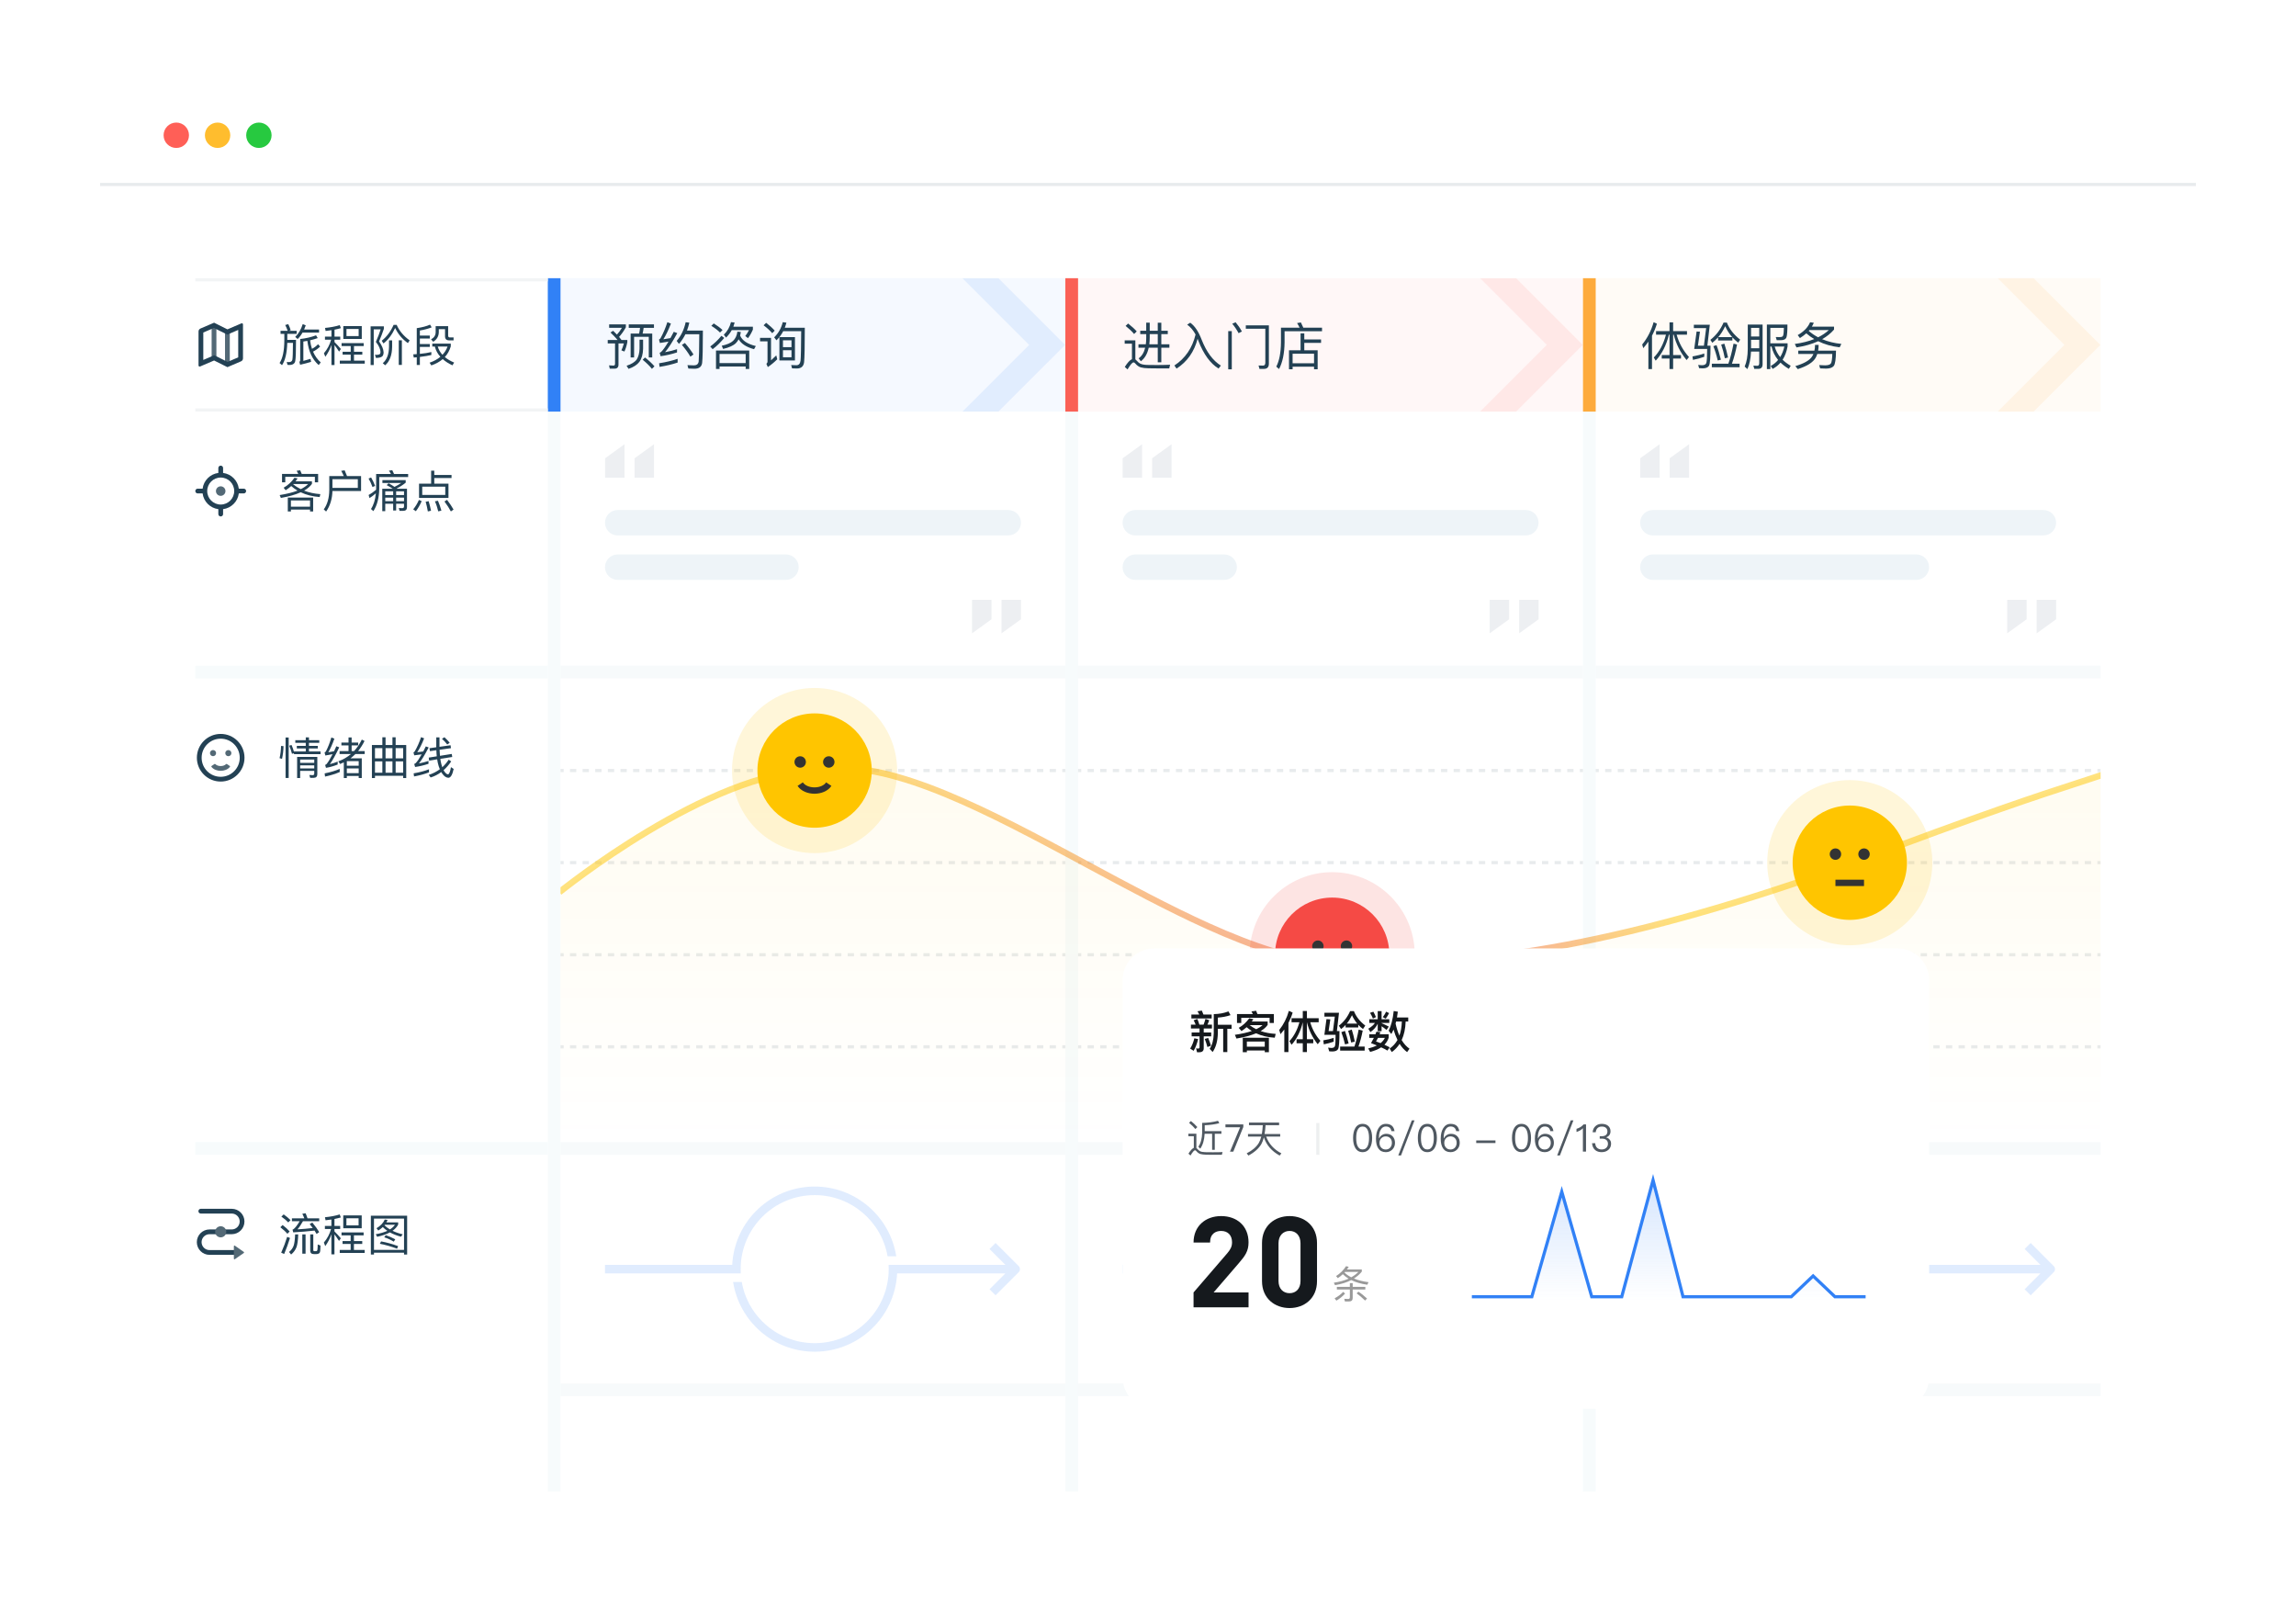 <svg width="367" height="256" viewBox="0 0 367 256" fill="none" xmlns="http://www.w3.org/2000/svg">
<g filter="url(#filter0_d_5227_96535)">
<path fill-rule="evenodd" clip-rule="evenodd" d="M16 22.121C16 17.636 19.636 14 24.121 14L342.879 14C347.364 14 351 17.636 351 22.121V230.227C351 234.713 347.364 238.349 342.879 238.349H24.121C19.636 238.349 16 234.713 16 230.227L16 22.121Z" fill="white"/>
</g>
<path fill-rule="evenodd" clip-rule="evenodd" d="M16 22.121C16 17.636 19.636 14 24.121 14H342.879C347.364 14 351 17.636 351 22.121V29.227H16V22.121Z" fill="white"/>
<circle cx="28.179" cy="21.616" r="2.03" fill="#FF5F57"/>
<circle cx="34.78" cy="21.616" r="2.03" fill="#FFBD2E"/>
<circle cx="41.382" cy="21.616" r="2.03" fill="#27C940"/>
<path d="M16 29.227H351V29.734H16V29.227Z" fill="#E8EBED"/>
<path fill-rule="evenodd" clip-rule="evenodd" d="M87.562 238.349V65.773H89.593V238.349H87.562Z" fill="#F7FBFC"/>
<path fill-rule="evenodd" clip-rule="evenodd" d="M170.305 238.349V65.773H172.335V238.349H170.305Z" fill="#F7FBFC"/>
<path fill-rule="evenodd" clip-rule="evenodd" d="M253.031 238.349V65.773H255.062V238.349H253.031Z" fill="#F7FBFC"/>
<path d="M142.052 202.822C142.052 209.356 136.755 214.654 130.221 214.654C124.385 214.654 119.535 210.428 118.565 204.87H117.182C118.166 211.186 123.629 216.019 130.221 216.019C137.28 216.019 143.045 210.476 143.4 203.505H160.705L158.17 206.039L159.135 207.005L162.817 203.323C162.823 203.317 162.829 203.311 162.835 203.305C162.946 203.194 163.011 203.055 163.03 202.911C163.056 202.708 162.992 202.495 162.836 202.339C162.829 202.332 162.821 202.325 162.814 202.318L159.135 198.639L158.17 199.605L160.704 202.139H142.033C142.046 202.365 142.052 202.593 142.052 202.822Z" fill="#3181F6" fill-opacity="0.15"/>
<path d="M130.221 189.625C136.813 189.625 142.276 194.458 143.26 200.774H141.876C140.906 195.216 136.057 190.99 130.221 190.99C123.686 190.99 118.389 196.287 118.389 202.822C118.389 203.051 118.395 203.279 118.408 203.505H96.703V202.139H117.041C117.396 195.168 123.161 189.625 130.221 189.625Z" fill="#3181F6" fill-opacity="0.15"/>
<path d="M89.594 221.094H170.298V223.124H89.594V221.094Z" fill="#F7FAFB"/>
<path fill-rule="evenodd" clip-rule="evenodd" d="M90.098 123.39H89.594V122.883H90.098V123.39ZM92.116 123.39H91.107V122.883H92.116V123.39ZM94.133 123.39H93.125V122.883H94.133V123.39ZM96.151 123.39H95.142V122.883H96.151V123.39ZM98.169 123.39H97.16V122.883H98.169V123.39ZM100.186 123.39H99.177V122.883H100.186V123.39ZM102.204 123.39H101.195V122.883H102.204V123.39ZM104.221 123.39H103.213V122.883H104.221V123.39ZM106.239 123.39H105.23V122.883H106.239V123.39ZM108.257 123.39H107.248V122.883H108.257V123.39ZM110.274 123.39H109.265V122.883H110.274V123.39ZM112.292 123.39H111.283V122.883H112.292V123.39ZM114.31 123.39H113.301V122.883H114.31V123.39ZM116.327 123.39H115.318V122.883H116.327V123.39ZM118.345 123.39H117.336V122.883H118.345V123.39ZM120.362 123.39H119.354V122.883H120.362V123.39ZM122.38 123.39H121.371V122.883H122.38V123.39ZM124.398 123.39H123.389V122.883H124.398V123.39ZM126.415 123.39H125.406V122.883H126.415V123.39ZM128.433 123.39H127.424V122.883H128.433V123.39ZM130.45 123.39H129.442V122.883H130.45V123.39ZM132.468 123.39H131.459V122.883H132.468V123.39ZM134.486 123.39H133.477V122.883H134.486V123.39ZM136.503 123.39H135.494V122.883H136.503V123.39ZM138.521 123.39H137.512V122.883H138.521V123.39ZM140.539 123.39H139.53V122.883H140.539V123.39ZM142.556 123.39H141.547V122.883H142.556V123.39ZM144.574 123.39H143.565V122.883H144.574V123.39ZM146.591 123.39H145.583V122.883H146.591V123.39ZM148.609 123.39H147.6V122.883H148.609V123.39ZM150.627 123.39H149.618V122.883H150.627V123.39ZM152.644 123.39H151.635V122.883H152.644V123.39ZM154.662 123.39H153.653V122.883H154.662V123.39ZM156.679 123.39H155.671V122.883H156.679V123.39ZM158.697 123.39H157.688V122.883H158.697V123.39ZM160.715 123.39H159.706V122.883H160.715V123.39ZM162.732 123.39H161.723V122.883H162.732V123.39ZM164.75 123.39H163.741V122.883H164.75V123.39ZM166.768 123.39H165.759V122.883H166.768V123.39ZM168.785 123.39H167.776V122.883H168.785V123.39ZM170.298 123.39H169.794V122.883H170.298V123.39Z" fill="#E8EBED"/>
<path fill-rule="evenodd" clip-rule="evenodd" d="M90.098 138.109H89.594V137.602H90.098V138.109ZM92.116 138.109H91.107V137.602H92.116V138.109ZM94.133 138.109H93.125V137.602H94.133V138.109ZM96.151 138.109H95.142V137.602H96.151V138.109ZM98.169 138.109H97.16V137.602H98.169V138.109ZM100.186 138.109H99.177V137.602H100.186V138.109ZM102.204 138.109H101.195V137.602H102.204V138.109ZM104.221 138.109H103.213V137.602H104.221V138.109ZM106.239 138.109H105.23V137.602H106.239V138.109ZM108.257 138.109H107.248V137.602H108.257V138.109ZM110.274 138.109H109.265V137.602H110.274V138.109ZM112.292 138.109H111.283V137.602H112.292V138.109ZM114.31 138.109H113.301V137.602H114.31V138.109ZM116.327 138.109H115.318V137.602H116.327V138.109ZM118.345 138.109H117.336V137.602H118.345V138.109ZM120.362 138.109H119.354V137.602H120.362V138.109ZM122.38 138.109H121.371V137.602H122.38V138.109ZM124.398 138.109H123.389V137.602H124.398V138.109ZM126.415 138.109H125.406V137.602H126.415V138.109ZM128.433 138.109H127.424V137.602H128.433V138.109ZM130.45 138.109H129.442V137.602H130.45V138.109ZM132.468 138.109H131.459V137.602H132.468V138.109ZM134.486 138.109H133.477V137.602H134.486V138.109ZM136.503 138.109H135.494V137.602H136.503V138.109ZM138.521 138.109H137.512V137.602H138.521V138.109ZM140.539 138.109H139.53V137.602H140.539V138.109ZM142.556 138.109H141.547V137.602H142.556V138.109ZM144.574 138.109H143.565V137.602H144.574V138.109ZM146.591 138.109H145.583V137.602H146.591V138.109ZM148.609 138.109H147.6V137.602H148.609V138.109ZM150.627 138.109H149.618V137.602H150.627V138.109ZM152.644 138.109H151.635V137.602H152.644V138.109ZM154.662 138.109H153.653V137.602H154.662V138.109ZM156.679 138.109H155.671V137.602H156.679V138.109ZM158.697 138.109H157.688V137.602H158.697V138.109ZM160.715 138.109H159.706V137.602H160.715V138.109ZM162.732 138.109H161.723V137.602H162.732V138.109ZM164.75 138.109H163.741V137.602H164.75V138.109ZM166.768 138.109H165.759V137.602H166.768V138.109ZM168.785 138.109H167.776V137.602H168.785V138.109ZM170.298 138.109H169.794V137.602H170.298V138.109Z" fill="#E8EBED"/>
<path fill-rule="evenodd" clip-rule="evenodd" d="M90.098 152.836H89.594V152.328H90.098V152.836ZM92.116 152.836H91.107V152.328H92.116V152.836ZM94.133 152.836H93.125V152.328H94.133V152.836ZM96.151 152.836H95.142V152.328H96.151V152.836ZM98.169 152.836H97.16V152.328H98.169V152.836ZM100.186 152.836H99.177V152.328H100.186V152.836ZM102.204 152.836H101.195V152.328H102.204V152.836ZM104.221 152.836H103.213V152.328H104.221V152.836ZM106.239 152.836H105.23V152.328H106.239V152.836ZM108.257 152.836H107.248V152.328H108.257V152.836ZM110.274 152.836H109.265V152.328H110.274V152.836ZM112.292 152.836H111.283V152.328H112.292V152.836ZM114.31 152.836H113.301V152.328H114.31V152.836ZM116.327 152.836H115.318V152.328H116.327V152.836ZM118.345 152.836H117.336V152.328H118.345V152.836ZM120.362 152.836H119.354V152.328H120.362V152.836ZM122.38 152.836H121.371V152.328H122.38V152.836ZM124.398 152.836H123.389V152.328H124.398V152.836ZM126.415 152.836H125.406V152.328H126.415V152.836ZM128.433 152.836H127.424V152.328H128.433V152.836ZM130.45 152.836H129.442V152.328H130.45V152.836ZM132.468 152.836H131.459V152.328H132.468V152.836ZM134.486 152.836H133.477V152.328H134.486V152.836ZM136.503 152.836H135.494V152.328H136.503V152.836ZM138.521 152.836H137.512V152.328H138.521V152.836ZM140.539 152.836H139.53V152.328H140.539V152.836ZM142.556 152.836H141.547V152.328H142.556V152.836ZM144.574 152.836H143.565V152.328H144.574V152.836ZM146.591 152.836H145.583V152.328H146.591V152.836ZM148.609 152.836H147.6V152.328H148.609V152.836ZM150.627 152.836H149.618V152.328H150.627V152.836ZM152.644 152.836H151.635V152.328H152.644V152.836ZM154.662 152.836H153.653V152.328H154.662V152.836ZM156.679 152.836H155.671V152.328H156.679V152.836ZM158.697 152.836H157.688V152.328H158.697V152.836ZM160.715 152.836H159.706V152.328H160.715V152.836ZM162.732 152.836H161.723V152.328H162.732V152.836ZM164.75 152.836H163.741V152.328H164.75V152.836ZM166.768 152.836H165.759V152.328H166.768V152.836ZM168.785 152.836H167.776V152.328H168.785V152.836ZM170.298 152.836H169.794V152.328H170.298V152.836Z" fill="#E8EBED"/>
<path fill-rule="evenodd" clip-rule="evenodd" d="M90.098 167.547H89.594V167.039H90.098V167.547ZM92.116 167.547H91.107V167.039H92.116V167.547ZM94.133 167.547H93.125V167.039H94.133V167.547ZM96.151 167.547H95.142V167.039H96.151V167.547ZM98.169 167.547H97.16V167.039H98.169V167.547ZM100.186 167.547H99.177V167.039H100.186V167.547ZM102.204 167.547H101.195V167.039H102.204V167.547ZM104.221 167.547H103.213V167.039H104.221V167.547ZM106.239 167.547H105.23V167.039H106.239V167.547ZM108.257 167.547H107.248V167.039H108.257V167.547ZM110.274 167.547H109.265V167.039H110.274V167.547ZM112.292 167.547H111.283V167.039H112.292V167.547ZM114.31 167.547H113.301V167.039H114.31V167.547ZM116.327 167.547H115.318V167.039H116.327V167.547ZM118.345 167.547H117.336V167.039H118.345V167.547ZM120.362 167.547H119.354V167.039H120.362V167.547ZM122.38 167.547H121.371V167.039H122.38V167.547ZM124.398 167.547H123.389V167.039H124.398V167.547ZM126.415 167.547H125.406V167.039H126.415V167.547ZM128.433 167.547H127.424V167.039H128.433V167.547ZM130.45 167.547H129.442V167.039H130.45V167.547ZM132.468 167.547H131.459V167.039H132.468V167.547ZM134.486 167.547H133.477V167.039H134.486V167.547ZM136.503 167.547H135.494V167.039H136.503V167.547ZM138.521 167.547H137.512V167.039H138.521V167.547ZM140.539 167.547H139.53V167.039H140.539V167.547ZM142.556 167.547H141.547V167.039H142.556V167.547ZM144.574 167.547H143.565V167.039H144.574V167.547ZM146.591 167.547H145.583V167.039H146.591V167.547ZM148.609 167.547H147.6V167.039H148.609V167.547ZM150.627 167.547H149.618V167.039H150.627V167.547ZM152.644 167.547H151.635V167.039H152.644V167.547ZM154.662 167.547H153.653V167.039H154.662V167.547ZM156.679 167.547H155.671V167.039H156.679V167.547ZM158.697 167.547H157.688V167.039H158.697V167.547ZM160.715 167.547H159.706V167.039H160.715V167.547ZM162.732 167.547H161.723V167.039H162.732V167.547ZM164.75 167.547H163.741V167.039H164.75V167.547ZM166.768 167.547H165.759V167.039H166.768V167.547ZM168.785 167.547H167.776V167.039H168.785V167.547ZM170.298 167.547H169.794V167.039H170.298V167.547Z" fill="#E8EBED"/>
<path d="M89.594 182.531H170.298V184.562H89.594V182.531Z" fill="#F7FAFB"/>
<path d="M89.594 106.383H170.298V108.413H89.594V106.383Z" fill="#F7FAFB"/>
<path fill-rule="evenodd" clip-rule="evenodd" d="M155.375 101.213L158.483 98.967V95.859H155.375V101.213ZM160.088 101.213L163.196 98.967V95.859H160.088V101.213Z" fill="#EDEFF2"/>
<path d="M96.703 83.538C96.703 82.417 97.612 81.508 98.733 81.508H161.165C162.287 81.508 163.196 82.417 163.196 83.538C163.196 84.659 162.287 85.568 161.165 85.568H98.733C97.612 85.568 96.703 84.659 96.703 83.538Z" fill="#EEF4F8"/>
<path d="M96.703 90.64C96.703 89.518 97.612 88.609 98.733 88.609H125.635C126.756 88.609 127.665 89.518 127.665 90.64C127.665 91.761 126.756 92.67 125.635 92.67H98.733C97.612 92.67 96.703 91.761 96.703 90.64Z" fill="#EEF4F8"/>
<path fill-rule="evenodd" clip-rule="evenodd" d="M104.54 76.346V70.992L101.432 73.238V76.346H104.54ZM99.827 76.346V70.992L96.719 73.238V76.346H99.827Z" fill="#EDEFF2"/>
<path opacity="0.05" fill-rule="evenodd" clip-rule="evenodd" d="M87.562 44.461H170.297V65.779H87.562V44.461Z" fill="#3181F6"/>
<path fill-rule="evenodd" clip-rule="evenodd" d="M89.594 44.461V65.779H87.563V44.461H89.594Z" fill="#3181F6"/>
<path opacity="0.1" fill-rule="evenodd" clip-rule="evenodd" d="M159.586 44.461L167.374 52.249L167.377 52.247L170.248 55.118L170.246 55.12L170.248 55.122L167.376 57.993L167.374 57.992L159.587 65.779H153.844L164.503 55.12L153.844 44.461H159.586Z" fill="#3181F6"/>
<path d="M100.503 51.842H104.531V52.394H102.882C102.842 52.711 102.785 53.011 102.72 53.304H104.255V57.129H103.703V53.824H101.356V57.129H100.803V53.304H102.16C102.225 53.011 102.273 52.703 102.306 52.394H100.503V51.842ZM103.102 57.129C103.703 57.6 104.206 58.071 104.612 58.542L104.206 58.948C103.849 58.493 103.353 58.006 102.728 57.494L103.102 57.129ZM102.225 54.286H102.793V55.748C102.769 56.617 102.574 57.308 102.208 57.819C101.851 58.298 101.274 58.672 100.47 58.948L100.154 58.453C100.925 58.201 101.469 57.868 101.778 57.446C102.054 57.007 102.208 56.447 102.225 55.748V54.286ZM98.01 52.865C98.229 53.076 98.432 53.279 98.611 53.474C98.903 53.158 99.171 52.792 99.415 52.386H97.368V51.842H100.04V52.305C99.707 52.906 99.341 53.417 98.952 53.848C99.106 54.027 99.236 54.189 99.35 54.335H100.275V54.693C100.145 55.326 99.983 55.821 99.804 56.179L99.325 55.992C99.471 55.683 99.609 55.318 99.723 54.879H98.862V58.274C98.862 58.696 98.651 58.916 98.245 58.916H97.466L97.352 58.388C97.595 58.412 97.831 58.428 98.058 58.428C98.221 58.428 98.31 58.331 98.31 58.136V54.879H97.141V54.335H98.716C98.399 53.962 98.018 53.556 97.579 53.133L98.01 52.865Z" fill="#234154"/>
<path d="M109.477 54.814C110.078 55.513 110.533 56.13 110.849 56.65L110.354 56.999C110.029 56.431 109.574 55.805 108.998 55.115L109.477 54.814ZM109.599 51.493L110.183 51.566C110.086 52.013 109.956 52.435 109.81 52.825H112.352C112.352 55.627 112.311 57.356 112.23 58.014C112.141 58.623 111.734 58.932 111.004 58.932C110.817 58.932 110.492 58.916 110.029 58.899L109.883 58.355C110.289 58.371 110.63 58.388 110.922 58.388C111.361 58.388 111.613 58.185 111.678 57.779C111.726 57.308 111.759 55.854 111.775 53.417H109.558C109.274 53.986 108.933 54.506 108.527 54.961L108.161 54.481C108.868 53.669 109.347 52.67 109.599 51.493ZM108.315 57.34V57.941C107.471 58.225 106.504 58.453 105.424 58.631L105.351 58.055C106.488 57.876 107.471 57.632 108.315 57.34ZM106.675 51.485L107.243 51.712C106.845 52.752 106.439 53.588 106.033 54.221C106.407 54.173 106.789 54.108 107.162 54.035C107.333 53.718 107.511 53.385 107.698 53.028L108.259 53.239C107.479 54.668 106.821 55.683 106.301 56.284C106.935 56.171 107.576 56.008 108.218 55.805V56.325C107.308 56.617 106.431 56.812 105.595 56.926L105.441 56.382C105.546 56.333 105.635 56.276 105.709 56.211C106.025 55.886 106.407 55.35 106.854 54.587C106.399 54.668 105.944 54.741 105.481 54.814L105.335 54.27C105.424 54.23 105.505 54.157 105.587 54.043C106.001 53.296 106.366 52.443 106.675 51.485Z" fill="#234154"/>
<path d="M116.965 52.76C116.721 53.206 116.412 53.604 116.055 53.953L115.698 53.491C116.266 52.938 116.648 52.272 116.843 51.477L117.427 51.55C117.362 51.785 117.297 52.004 117.224 52.208H120.343V52.678C120.107 53.215 119.848 53.669 119.563 54.043L119.125 53.702C119.344 53.434 119.539 53.117 119.718 52.76H116.965ZM114.09 51.688C114.642 52.037 115.113 52.386 115.495 52.743L115.089 53.141C114.756 52.8 114.293 52.443 113.7 52.069L114.09 51.688ZM115.316 53.669L115.763 54.002C115.17 54.725 114.553 55.326 113.911 55.805L113.529 55.375C114.187 54.888 114.78 54.319 115.316 53.669ZM119.758 56.016V58.964H119.19V58.575H115.015V58.964H114.447V56.016H119.758ZM115.015 58.022H119.19V56.569H115.015V58.022ZM117.866 53.003L118.418 53.06C118.386 53.263 118.353 53.458 118.305 53.637C118.646 54.433 119.482 54.985 120.814 55.302L120.53 55.805C119.32 55.48 118.499 54.952 118.069 54.23C117.947 54.449 117.801 54.652 117.63 54.831C117.241 55.22 116.558 55.537 115.584 55.765L115.365 55.253C116.209 55.074 116.81 54.814 117.176 54.473C117.549 54.124 117.785 53.637 117.866 53.003Z" fill="#234154"/>
<path d="M124.582 53.88H127.067V57.6H124.582V53.88ZM126.515 57.096V55.968H125.151V57.096H126.515ZM125.151 55.48H126.515V54.384H125.151V55.48ZM125.118 51.485L125.703 51.566C125.63 51.85 125.541 52.118 125.443 52.378H128.643C128.643 55.342 128.602 57.178 128.529 57.876C128.448 58.55 128.058 58.891 127.376 58.891C127.23 58.891 126.97 58.883 126.604 58.867L126.466 58.339C126.791 58.355 127.067 58.371 127.303 58.371C127.676 58.371 127.896 58.128 127.961 57.649C128.017 57.137 128.05 55.562 128.066 52.93H125.191C124.907 53.474 124.55 53.962 124.111 54.384L123.746 53.913C124.428 53.247 124.883 52.443 125.118 51.485ZM122.463 51.59C122.999 52.004 123.461 52.419 123.835 52.841L123.437 53.247C123.096 52.849 122.641 52.427 122.057 51.988L122.463 51.59ZM121.488 53.994H123.242V57.592C123.502 57.364 123.778 57.096 124.079 56.796L124.241 57.413C123.77 57.884 123.267 58.298 122.731 58.664L122.503 58.144C122.617 58.038 122.682 57.917 122.682 57.787V54.554H121.488V53.994Z" fill="#234154"/>
<path opacity="0.15" d="M201.915 202.529L206.727 191.147L216.914 215.24C217.35 216.27 218.809 216.27 219.245 215.24L224.15 203.64C224.185 203.556 224.268 203.501 224.359 203.501H243.427L240.898 206.036L241.861 207.002L245.534 203.321C245.541 203.315 245.547 203.308 245.554 203.302C245.679 203.176 245.746 203.013 245.753 202.849C245.761 202.664 245.694 202.477 245.554 202.336C245.547 202.329 245.54 202.323 245.533 202.316L241.861 198.636L240.898 199.602L243.427 202.136H224.359C223.719 202.136 223.141 202.519 222.892 203.109L218.08 214.491L207.893 190.397C207.457 189.368 205.998 189.368 205.562 190.397L200.657 201.997C200.622 202.082 200.539 202.136 200.448 202.136H179.438V203.501H200.448C201.088 203.501 201.666 203.118 201.915 202.529Z" fill="#3181F6"/>
<path d="M172.328 221.086H253.033V223.116H172.328V221.086Z" fill="#F7FAFB"/>
<path fill-rule="evenodd" clip-rule="evenodd" d="M172.833 123.39H172.328V122.883H172.833V123.39ZM174.85 123.39H173.841V122.883H174.85V123.39ZM176.868 123.39H175.859V122.883H176.868V123.39ZM178.885 123.39H177.877V122.883H178.885V123.39ZM180.903 123.39H179.894V122.883H180.903V123.39ZM182.921 123.39H181.912V122.883H182.921V123.39ZM184.938 123.39H183.929V122.883H184.938V123.39ZM186.956 123.39H185.947V122.883H186.956V123.39ZM188.973 123.39H187.965V122.883H188.973V123.39ZM190.991 123.39H189.982V122.883H190.991V123.39ZM193.009 123.39H192V122.883H193.009V123.39ZM195.026 123.39H194.017V122.883H195.026V123.39ZM197.044 123.39H196.035V122.883H197.044V123.39ZM199.062 123.39H198.053V122.883H199.062V123.39ZM201.079 123.39H200.07V122.883H201.079V123.39ZM203.097 123.39H202.088V122.883H203.097V123.39ZM205.114 123.39H204.106V122.883H205.114V123.39ZM207.132 123.39H206.123V122.883H207.132V123.39ZM209.15 123.39H208.141V122.883H209.15V123.39ZM211.167 123.39H210.158V122.883H211.167V123.39ZM213.185 123.39H212.176V122.883H213.185V123.39ZM215.202 123.39H214.194V122.883H215.202V123.39ZM217.22 123.39H216.211V122.883H217.22V123.39ZM219.238 123.39H218.229V122.883H219.238V123.39ZM221.255 123.39H220.246V122.883H221.255V123.39ZM223.273 123.39H222.264V122.883H223.273V123.39ZM225.291 123.39H224.282V122.883H225.291V123.39ZM227.308 123.39H226.299V122.883H227.308V123.39ZM229.326 123.39H228.317V122.883H229.326V123.39ZM231.343 123.39H230.335V122.883H231.343V123.39ZM233.361 123.39H232.352V122.883H233.361V123.39ZM235.379 123.39H234.37V122.883H235.379V123.39ZM237.396 123.39H236.387V122.883H237.396V123.39ZM239.414 123.39H238.405V122.883H239.414V123.39ZM241.431 123.39H240.423V122.883H241.431V123.39ZM243.449 123.39H242.44V122.883H243.449V123.39ZM245.467 123.39H244.458V122.883H245.467V123.39ZM247.484 123.39H246.475V122.883H247.484V123.39ZM249.502 123.39H248.493V122.883H249.502V123.39ZM251.52 123.39H250.511V122.883H251.52V123.39ZM253.033 123.39H252.528V122.883H253.033V123.39Z" fill="#E8EBED"/>
<path fill-rule="evenodd" clip-rule="evenodd" d="M172.833 138.109H172.328V137.602H172.833V138.109ZM174.85 138.109H173.841V137.602H174.85V138.109ZM176.868 138.109H175.859V137.602H176.868V138.109ZM178.885 138.109H177.877V137.602H178.885V138.109ZM180.903 138.109H179.894V137.602H180.903V138.109ZM182.921 138.109H181.912V137.602H182.921V138.109ZM184.938 138.109H183.929V137.602H184.938V138.109ZM186.956 138.109H185.947V137.602H186.956V138.109ZM188.973 138.109H187.965V137.602H188.973V138.109ZM190.991 138.109H189.982V137.602H190.991V138.109ZM193.009 138.109H192V137.602H193.009V138.109ZM195.026 138.109H194.017V137.602H195.026V138.109ZM197.044 138.109H196.035V137.602H197.044V138.109ZM199.062 138.109H198.053V137.602H199.062V138.109ZM201.079 138.109H200.07V137.602H201.079V138.109ZM203.097 138.109H202.088V137.602H203.097V138.109ZM205.114 138.109H204.106V137.602H205.114V138.109ZM207.132 138.109H206.123V137.602H207.132V138.109ZM209.15 138.109H208.141V137.602H209.15V138.109ZM211.167 138.109H210.158V137.602H211.167V138.109ZM213.185 138.109H212.176V137.602H213.185V138.109ZM215.202 138.109H214.194V137.602H215.202V138.109ZM217.22 138.109H216.211V137.602H217.22V138.109ZM219.238 138.109H218.229V137.602H219.238V138.109ZM221.255 138.109H220.246V137.602H221.255V138.109ZM223.273 138.109H222.264V137.602H223.273V138.109ZM225.291 138.109H224.282V137.602H225.291V138.109ZM227.308 138.109H226.299V137.602H227.308V138.109ZM229.326 138.109H228.317V137.602H229.326V138.109ZM231.343 138.109H230.335V137.602H231.343V138.109ZM233.361 138.109H232.352V137.602H233.361V138.109ZM235.379 138.109H234.37V137.602H235.379V138.109ZM237.396 138.109H236.387V137.602H237.396V138.109ZM239.414 138.109H238.405V137.602H239.414V138.109ZM241.431 138.109H240.423V137.602H241.431V138.109ZM243.449 138.109H242.44V137.602H243.449V138.109ZM245.467 138.109H244.458V137.602H245.467V138.109ZM247.484 138.109H246.475V137.602H247.484V138.109ZM249.502 138.109H248.493V137.602H249.502V138.109ZM251.52 138.109H250.511V137.602H251.52V138.109ZM253.033 138.109H252.528V137.602H253.033V138.109Z" fill="#E8EBED"/>
<path fill-rule="evenodd" clip-rule="evenodd" d="M172.833 152.836H172.328V152.328H172.833V152.836ZM174.85 152.836H173.841V152.328H174.85V152.836ZM176.868 152.836H175.859V152.328H176.868V152.836ZM178.885 152.836H177.877V152.328H178.885V152.836ZM180.903 152.836H179.894V152.328H180.903V152.836ZM182.921 152.836H181.912V152.328H182.921V152.836ZM184.938 152.836H183.929V152.328H184.938V152.836ZM186.956 152.836H185.947V152.328H186.956V152.836ZM188.973 152.836H187.965V152.328H188.973V152.836ZM190.991 152.836H189.982V152.328H190.991V152.836ZM193.009 152.836H192V152.328H193.009V152.836ZM195.026 152.836H194.017V152.328H195.026V152.836ZM197.044 152.836H196.035V152.328H197.044V152.836ZM199.062 152.836H198.053V152.328H199.062V152.836ZM201.079 152.836H200.07V152.328H201.079V152.836ZM203.097 152.836H202.088V152.328H203.097V152.836ZM205.114 152.836H204.106V152.328H205.114V152.836ZM207.132 152.836H206.123V152.328H207.132V152.836ZM209.15 152.836H208.141V152.328H209.15V152.836ZM211.167 152.836H210.158V152.328H211.167V152.836ZM213.185 152.836H212.176V152.328H213.185V152.836ZM215.202 152.836H214.194V152.328H215.202V152.836ZM217.22 152.836H216.211V152.328H217.22V152.836ZM219.238 152.836H218.229V152.328H219.238V152.836ZM221.255 152.836H220.246V152.328H221.255V152.836ZM223.273 152.836H222.264V152.328H223.273V152.836ZM225.291 152.836H224.282V152.328H225.291V152.836ZM227.308 152.836H226.299V152.328H227.308V152.836ZM229.326 152.836H228.317V152.328H229.326V152.836ZM231.343 152.836H230.335V152.328H231.343V152.836ZM233.361 152.836H232.352V152.328H233.361V152.836ZM235.379 152.836H234.37V152.328H235.379V152.836ZM237.396 152.836H236.387V152.328H237.396V152.836ZM239.414 152.836H238.405V152.328H239.414V152.836ZM241.431 152.836H240.423V152.328H241.431V152.836ZM243.449 152.836H242.44V152.328H243.449V152.836ZM245.467 152.836H244.458V152.328H245.467V152.836ZM247.484 152.836H246.475V152.328H247.484V152.836ZM249.502 152.836H248.493V152.328H249.502V152.836ZM251.52 152.836H250.511V152.328H251.52V152.836ZM253.033 152.836H252.528V152.328H253.033V152.836Z" fill="#E8EBED"/>
<path fill-rule="evenodd" clip-rule="evenodd" d="M172.833 167.547H172.328V167.039H172.833V167.547ZM174.85 167.547H173.841V167.039H174.85V167.547ZM176.868 167.547H175.859V167.039H176.868V167.547ZM178.885 167.547H177.877V167.039H178.885V167.547ZM180.903 167.547H179.894V167.039H180.903V167.547ZM182.921 167.547H181.912V167.039H182.921V167.547ZM184.938 167.547H183.929V167.039H184.938V167.547ZM186.956 167.547H185.947V167.039H186.956V167.547ZM188.973 167.547H187.965V167.039H188.973V167.547ZM190.991 167.547H189.982V167.039H190.991V167.547ZM193.009 167.547H192V167.039H193.009V167.547ZM195.026 167.547H194.017V167.039H195.026V167.547ZM197.044 167.547H196.035V167.039H197.044V167.547ZM199.062 167.547H198.053V167.039H199.062V167.547ZM201.079 167.547H200.07V167.039H201.079V167.547ZM203.097 167.547H202.088V167.039H203.097V167.547ZM205.114 167.547H204.106V167.039H205.114V167.547ZM207.132 167.547H206.123V167.039H207.132V167.547ZM209.15 167.547H208.141V167.039H209.15V167.547ZM211.167 167.547H210.158V167.039H211.167V167.547ZM213.185 167.547H212.176V167.039H213.185V167.547ZM215.202 167.547H214.194V167.039H215.202V167.547ZM217.22 167.547H216.211V167.039H217.22V167.547ZM219.238 167.547H218.229V167.039H219.238V167.547ZM221.255 167.547H220.246V167.039H221.255V167.547ZM223.273 167.547H222.264V167.039H223.273V167.547ZM225.291 167.547H224.282V167.039H225.291V167.547ZM227.308 167.547H226.299V167.039H227.308V167.547ZM229.326 167.547H228.317V167.039H229.326V167.547ZM231.343 167.547H230.335V167.039H231.343V167.547ZM233.361 167.547H232.352V167.039H233.361V167.547ZM235.379 167.547H234.37V167.039H235.379V167.547ZM237.396 167.547H236.387V167.039H237.396V167.547ZM239.414 167.547H238.405V167.039H239.414V167.547ZM241.431 167.547H240.423V167.039H241.431V167.547ZM243.449 167.547H242.44V167.039H243.449V167.547ZM245.467 167.547H244.458V167.039H245.467V167.547ZM247.484 167.547H246.475V167.039H247.484V167.547ZM249.502 167.547H248.493V167.039H249.502V167.547ZM251.52 167.547H250.511V167.039H251.52V167.547ZM253.033 167.547H252.528V167.039H253.033V167.547Z" fill="#E8EBED"/>
<path d="M172.328 182.531H253.033V184.562H172.328V182.531Z" fill="#F7FAFB"/>
<path d="M172.328 106.383H253.033V108.413H172.328V106.383Z" fill="#F7FAFB"/>
<path fill-rule="evenodd" clip-rule="evenodd" d="M238.117 101.213L241.225 98.967V95.859H238.117V101.213ZM242.83 101.213L245.938 98.967V95.859H242.83V101.213Z" fill="#EDEFF2"/>
<path d="M179.438 83.538C179.438 82.417 180.346 81.508 181.468 81.508H243.9C245.021 81.508 245.93 82.417 245.93 83.538C245.93 84.659 245.021 85.568 243.9 85.568H181.468C180.346 85.568 179.438 84.659 179.438 83.538Z" fill="#EEF4F8"/>
<path d="M179.438 90.64C179.438 89.518 180.346 88.609 181.468 88.609H195.68C196.801 88.609 197.71 89.518 197.71 90.64C197.71 91.761 196.801 92.67 195.68 92.67H181.468C180.346 92.67 179.438 91.761 179.438 90.64Z" fill="#EEF4F8"/>
<path fill-rule="evenodd" clip-rule="evenodd" d="M187.266 76.346V70.992L184.158 73.238V76.346H187.266ZM182.553 76.346V70.992L179.445 73.238V76.346H182.553Z" fill="#EDEFF2"/>
<path opacity="0.05" fill-rule="evenodd" clip-rule="evenodd" d="M170.297 44.461H253.032V65.779H170.297V44.461Z" fill="#FA6056"/>
<path fill-rule="evenodd" clip-rule="evenodd" d="M172.32 44.461V65.779H170.29V44.461H172.32Z" fill="#FA6056"/>
<path opacity="0.1" fill-rule="evenodd" clip-rule="evenodd" d="M242.329 44.461L250.117 52.249L250.119 52.247L252.99 55.118L252.988 55.12L252.99 55.122L250.118 57.993L250.117 57.992L242.329 65.779H236.587L247.245 55.12L236.586 44.461H242.329Z" fill="#FA6056"/>
<path d="M180.318 51.703C180.862 52.125 181.325 52.539 181.698 52.962L181.276 53.376C180.951 52.978 180.496 52.548 179.92 52.085L180.318 51.703ZM185.036 58.874C184.597 58.874 184.118 58.866 183.607 58.858C183.087 58.85 182.673 58.801 182.348 58.712C182.031 58.614 181.747 58.411 181.495 58.119C181.39 57.981 181.284 57.916 181.187 57.916C180.992 57.916 180.675 58.289 180.228 59.036L179.79 58.639C180.22 57.956 180.602 57.542 180.935 57.396V54.927H179.773V54.391H181.479V57.428C181.544 57.477 181.609 57.542 181.674 57.615C181.869 57.851 182.072 58.021 182.299 58.127C182.543 58.241 182.908 58.306 183.379 58.322C183.802 58.33 184.329 58.338 184.955 58.338C185.336 58.338 185.726 58.33 186.124 58.322C186.514 58.314 186.823 58.306 187.034 58.289L186.896 58.874H185.036ZM182.259 52.856H183.217V51.565H183.777V52.856H185.06V51.573H185.629V52.856H186.66V53.4H185.629V55.017H186.92V55.569H185.629V57.9H185.06V55.569H183.615C183.404 56.543 182.981 57.266 182.356 57.737L182.007 57.266C182.518 56.901 182.868 56.332 183.046 55.569H181.974V55.017H183.152C183.192 54.708 183.217 54.383 183.217 54.042V53.4H182.259V52.856ZM183.777 53.4V53.912C183.777 54.302 183.753 54.675 183.712 55.017H185.06V53.4H183.777Z" fill="#234154"/>
<path d="M191.103 53.457C190.729 52.775 190.282 52.255 189.763 51.882L190.25 51.573C190.973 52.077 191.582 52.994 192.085 54.31C192.849 56.251 193.864 57.623 195.147 58.427L194.781 58.898C193.466 58.102 192.394 56.624 191.557 54.48C191.509 54.35 191.468 54.237 191.427 54.139C190.891 56.21 189.771 57.802 188.065 58.907L187.716 58.411C189.454 57.274 190.583 55.617 191.103 53.457Z" fill="#234154"/>
<path d="M202.017 58.955H201.319L201.173 58.411L201.896 58.427C202.131 58.427 202.253 58.273 202.253 57.965V52.531H199.134V51.995H202.821V58.127C202.821 58.679 202.553 58.955 202.017 58.955ZM196.324 52.921H196.893V59.028H196.324V52.921ZM197.502 51.5C197.876 51.947 198.217 52.434 198.509 52.97L197.981 53.246C197.673 52.678 197.34 52.174 196.966 51.736L197.502 51.5Z" fill="#234154"/>
<path d="M207.889 53.279H208.482V54.245H211.162V54.797H208.482V55.983H210.618V59.012H210.041V58.606H206.614V59.012H206.037V55.983H207.889V53.279ZM206.614 58.054H210.041V56.527H206.614V58.054ZM207.938 51.532C208.068 51.776 208.198 52.06 208.328 52.369H211.316V52.938H205.331V54.716C205.307 56.486 205.014 57.908 204.446 58.98L204.007 58.59C204.486 57.664 204.738 56.373 204.754 54.716V52.369H207.735C207.613 52.101 207.475 51.857 207.329 51.63L207.938 51.532Z" fill="#234154"/>
<path opacity="0.15" d="M324.588 198.641L328.26 202.321C328.267 202.327 328.274 202.334 328.28 202.34C328.421 202.481 328.487 202.668 328.479 202.853C328.472 203.018 328.406 203.181 328.28 203.306C328.274 203.313 328.267 203.319 328.261 203.325L324.588 207.006L323.624 206.041L326.154 203.506H262.164V202.141H326.154L323.624 199.606L324.588 198.641Z" fill="#3181F6"/>
<path d="M255.055 221.094H335.759V223.124H255.055V221.094Z" fill="#F7FAFB"/>
<path fill-rule="evenodd" clip-rule="evenodd" d="M255.559 123.39H255.055V122.883H255.559V123.39ZM257.577 123.39H256.568V122.883H257.577V123.39ZM259.594 123.39H258.586V122.883H259.594V123.39ZM261.612 123.39H260.603V122.883H261.612V123.39ZM263.63 123.39H262.621V122.883H263.63V123.39ZM265.647 123.39H264.638V122.883H265.647V123.39ZM267.665 123.39H266.656V122.883H267.665V123.39ZM269.682 123.39H268.674V122.883H269.682V123.39ZM271.7 123.39H270.691V122.883H271.7V123.39ZM273.718 123.39H272.709V122.883H273.718V123.39ZM275.735 123.39H274.726V122.883H275.735V123.39ZM277.753 123.39H276.744V122.883H277.753V123.39ZM279.77 123.39H278.762V122.883H279.77V123.39ZM281.788 123.39H280.779V122.883H281.788V123.39ZM283.806 123.39H282.797V122.883H283.806V123.39ZM285.823 123.39H284.814V122.883H285.823V123.39ZM287.841 123.39H286.832V122.883H287.841V123.39ZM289.859 123.39H288.85V122.883H289.859V123.39ZM291.876 123.39H290.867V122.883H291.876V123.39ZM293.894 123.39H292.885V122.883H293.894V123.39ZM295.911 123.39H294.903V122.883H295.911V123.39ZM297.929 123.39H296.92V122.883H297.929V123.39ZM299.947 123.39H298.938V122.883H299.947V123.39ZM301.964 123.39H300.955V122.883H301.964V123.39ZM303.982 123.39H302.973V122.883H303.982V123.39ZM305.999 123.39H304.991V122.883H305.999V123.39ZM308.017 123.39H307.008V122.883H308.017V123.39ZM310.035 123.39H309.026V122.883H310.035V123.39ZM312.052 123.39H311.043V122.883H312.052V123.39ZM314.07 123.39H313.061V122.883H314.07V123.39ZM316.088 123.39H315.079V122.883H316.088V123.39ZM318.105 123.39H317.096V122.883H318.105V123.39ZM320.123 123.39H319.114V122.883H320.123V123.39ZM322.14 123.39H321.132V122.883H322.14V123.39ZM324.158 123.39H323.149V122.883H324.158V123.39ZM326.176 123.39H325.167V122.883H326.176V123.39ZM328.193 123.39H327.184V122.883H328.193V123.39ZM330.211 123.39H329.202V122.883H330.211V123.39ZM332.228 123.39H331.22V122.883H332.228V123.39ZM334.246 123.39H333.237V122.883H334.246V123.39ZM335.759 123.39H335.255V122.883H335.759V123.39Z" fill="#E8EBED"/>
<path fill-rule="evenodd" clip-rule="evenodd" d="M255.559 138.109H255.055V137.602H255.559V138.109ZM257.577 138.109H256.568V137.602H257.577V138.109ZM259.594 138.109H258.586V137.602H259.594V138.109ZM261.612 138.109H260.603V137.602H261.612V138.109ZM263.63 138.109H262.621V137.602H263.63V138.109ZM265.647 138.109H264.638V137.602H265.647V138.109ZM267.665 138.109H266.656V137.602H267.665V138.109ZM269.682 138.109H268.674V137.602H269.682V138.109ZM271.7 138.109H270.691V137.602H271.7V138.109ZM273.718 138.109H272.709V137.602H273.718V138.109ZM275.735 138.109H274.726V137.602H275.735V138.109ZM277.753 138.109H276.744V137.602H277.753V138.109ZM279.77 138.109H278.762V137.602H279.77V138.109ZM281.788 138.109H280.779V137.602H281.788V138.109ZM283.806 138.109H282.797V137.602H283.806V138.109ZM285.823 138.109H284.814V137.602H285.823V138.109ZM287.841 138.109H286.832V137.602H287.841V138.109ZM289.859 138.109H288.85V137.602H289.859V138.109ZM291.876 138.109H290.867V137.602H291.876V138.109ZM293.894 138.109H292.885V137.602H293.894V138.109ZM295.911 138.109H294.903V137.602H295.911V138.109ZM297.929 138.109H296.92V137.602H297.929V138.109ZM299.947 138.109H298.938V137.602H299.947V138.109ZM301.964 138.109H300.955V137.602H301.964V138.109ZM303.982 138.109H302.973V137.602H303.982V138.109ZM305.999 138.109H304.991V137.602H305.999V138.109ZM308.017 138.109H307.008V137.602H308.017V138.109ZM310.035 138.109H309.026V137.602H310.035V138.109ZM312.052 138.109H311.043V137.602H312.052V138.109ZM314.07 138.109H313.061V137.602H314.07V138.109ZM316.088 138.109H315.079V137.602H316.088V138.109ZM318.105 138.109H317.096V137.602H318.105V138.109ZM320.123 138.109H319.114V137.602H320.123V138.109ZM322.14 138.109H321.132V137.602H322.14V138.109ZM324.158 138.109H323.149V137.602H324.158V138.109ZM326.176 138.109H325.167V137.602H326.176V138.109ZM328.193 138.109H327.184V137.602H328.193V138.109ZM330.211 138.109H329.202V137.602H330.211V138.109ZM332.228 138.109H331.22V137.602H332.228V138.109ZM334.246 138.109H333.237V137.602H334.246V138.109ZM335.759 138.109H335.255V137.602H335.759V138.109Z" fill="#E8EBED"/>
<path fill-rule="evenodd" clip-rule="evenodd" d="M255.559 152.836H255.055V152.328H255.559V152.836ZM257.577 152.836H256.568V152.328H257.577V152.836ZM259.594 152.836H258.586V152.328H259.594V152.836ZM261.612 152.836H260.603V152.328H261.612V152.836ZM263.63 152.836H262.621V152.328H263.63V152.836ZM265.647 152.836H264.638V152.328H265.647V152.836ZM267.665 152.836H266.656V152.328H267.665V152.836ZM269.682 152.836H268.674V152.328H269.682V152.836ZM271.7 152.836H270.691V152.328H271.7V152.836ZM273.718 152.836H272.709V152.328H273.718V152.836ZM275.735 152.836H274.726V152.328H275.735V152.836ZM277.753 152.836H276.744V152.328H277.753V152.836ZM279.77 152.836H278.762V152.328H279.77V152.836ZM281.788 152.836H280.779V152.328H281.788V152.836ZM283.806 152.836H282.797V152.328H283.806V152.836ZM285.823 152.836H284.814V152.328H285.823V152.836ZM287.841 152.836H286.832V152.328H287.841V152.836ZM289.859 152.836H288.85V152.328H289.859V152.836ZM291.876 152.836H290.867V152.328H291.876V152.836ZM293.894 152.836H292.885V152.328H293.894V152.836ZM295.911 152.836H294.903V152.328H295.911V152.836ZM297.929 152.836H296.92V152.328H297.929V152.836ZM299.947 152.836H298.938V152.328H299.947V152.836ZM301.964 152.836H300.955V152.328H301.964V152.836ZM303.982 152.836H302.973V152.328H303.982V152.836ZM305.999 152.836H304.991V152.328H305.999V152.836ZM308.017 152.836H307.008V152.328H308.017V152.836ZM310.035 152.836H309.026V152.328H310.035V152.836ZM312.052 152.836H311.043V152.328H312.052V152.836ZM314.07 152.836H313.061V152.328H314.07V152.836ZM316.088 152.836H315.079V152.328H316.088V152.836ZM318.105 152.836H317.096V152.328H318.105V152.836ZM320.123 152.836H319.114V152.328H320.123V152.836ZM322.14 152.836H321.132V152.328H322.14V152.836ZM324.158 152.836H323.149V152.328H324.158V152.836ZM326.176 152.836H325.167V152.328H326.176V152.836ZM328.193 152.836H327.184V152.328H328.193V152.836ZM330.211 152.836H329.202V152.328H330.211V152.836ZM332.228 152.836H331.22V152.328H332.228V152.836ZM334.246 152.836H333.237V152.328H334.246V152.836ZM335.759 152.836H335.255V152.328H335.759V152.836Z" fill="#E8EBED"/>
<path fill-rule="evenodd" clip-rule="evenodd" d="M255.559 167.547H255.055V167.039H255.559V167.547ZM257.577 167.547H256.568V167.039H257.577V167.547ZM259.594 167.547H258.586V167.039H259.594V167.547ZM261.612 167.547H260.603V167.039H261.612V167.547ZM263.63 167.547H262.621V167.039H263.63V167.547ZM265.647 167.547H264.638V167.039H265.647V167.547ZM267.665 167.547H266.656V167.039H267.665V167.547ZM269.682 167.547H268.674V167.039H269.682V167.547ZM271.7 167.547H270.691V167.039H271.7V167.547ZM273.718 167.547H272.709V167.039H273.718V167.547ZM275.735 167.547H274.726V167.039H275.735V167.547ZM277.753 167.547H276.744V167.039H277.753V167.547ZM279.77 167.547H278.762V167.039H279.77V167.547ZM281.788 167.547H280.779V167.039H281.788V167.547ZM283.806 167.547H282.797V167.039H283.806V167.547ZM285.823 167.547H284.814V167.039H285.823V167.547ZM287.841 167.547H286.832V167.039H287.841V167.547ZM289.859 167.547H288.85V167.039H289.859V167.547ZM291.876 167.547H290.867V167.039H291.876V167.547ZM293.894 167.547H292.885V167.039H293.894V167.547ZM295.911 167.547H294.903V167.039H295.911V167.547ZM297.929 167.547H296.92V167.039H297.929V167.547ZM299.947 167.547H298.938V167.039H299.947V167.547ZM301.964 167.547H300.955V167.039H301.964V167.547ZM303.982 167.547H302.973V167.039H303.982V167.547ZM305.999 167.547H304.991V167.039H305.999V167.547ZM308.017 167.547H307.008V167.039H308.017V167.547ZM310.035 167.547H309.026V167.039H310.035V167.547ZM312.052 167.547H311.043V167.039H312.052V167.547ZM314.07 167.547H313.061V167.039H314.07V167.547ZM316.088 167.547H315.079V167.039H316.088V167.547ZM318.105 167.547H317.096V167.039H318.105V167.547ZM320.123 167.547H319.114V167.039H320.123V167.547ZM322.14 167.547H321.132V167.039H322.14V167.547ZM324.158 167.547H323.149V167.039H324.158V167.547ZM326.176 167.547H325.167V167.039H326.176V167.547ZM328.193 167.547H327.184V167.039H328.193V167.547ZM330.211 167.547H329.202V167.039H330.211V167.547ZM332.228 167.547H331.22V167.039H332.228V167.547ZM334.246 167.547H333.237V167.039H334.246V167.547ZM335.759 167.547H335.255V167.039H335.759V167.547Z" fill="#E8EBED"/>
<path d="M255.055 182.531H335.759V184.562H255.055V182.531Z" fill="#F7FAFB"/>
<path d="M255.055 106.383H335.759V108.413H255.055V106.383Z" fill="#F7FAFB"/>
<path fill-rule="evenodd" clip-rule="evenodd" d="M320.836 101.213L323.944 98.967V95.859H320.836V101.213ZM325.549 101.213L328.657 98.967V95.859H325.549V101.213Z" fill="#EDEFF2"/>
<path d="M262.164 83.538C262.164 82.417 263.073 81.508 264.194 81.508H326.626C327.747 81.508 328.656 82.417 328.656 83.538C328.656 84.659 327.747 85.568 326.626 85.568H264.194C263.073 85.568 262.164 84.659 262.164 83.538Z" fill="#EEF4F8"/>
<path d="M262.164 90.64C262.164 89.518 263.073 88.609 264.194 88.609H306.323C307.444 88.609 308.353 89.518 308.353 90.64C308.353 91.761 307.444 92.67 306.323 92.67H264.194C263.073 92.67 262.164 91.761 262.164 90.64Z" fill="#EEF4F8"/>
<path fill-rule="evenodd" clip-rule="evenodd" d="M269.993 76.346V70.992L266.885 73.238V76.346H269.993ZM265.28 76.346V70.992L262.172 73.238V76.346H265.28Z" fill="#EDEFF2"/>
<path opacity="0.05" fill-rule="evenodd" clip-rule="evenodd" d="M253.031 44.461H335.766V65.779H253.031V44.461Z" fill="#FDAB3D"/>
<path fill-rule="evenodd" clip-rule="evenodd" d="M255.062 44.461V65.779H253.032V44.461H255.062Z" fill="#FDAB3D"/>
<path opacity="0.1" fill-rule="evenodd" clip-rule="evenodd" d="M325.063 44.461L332.851 52.249L332.853 52.247L335.724 55.118L335.722 55.12L335.724 55.122L332.853 57.993L332.851 57.992L325.063 65.779H319.321L329.98 55.12L319.32 44.461H325.063Z" fill="#FDAB3D"/>
<path d="M263.483 54.594C263.231 54.96 262.955 55.309 262.663 55.642L262.492 55.057C263.337 54.018 263.946 52.832 264.319 51.492L264.847 51.736C264.636 52.41 264.376 53.051 264.06 53.652V58.98H263.483V54.594ZM264.709 52.913H266.861V51.517H267.438V52.913H269.655V53.482H267.998C268.372 54.822 269.03 56.016 269.972 57.063L269.59 57.542C268.599 56.341 267.909 54.984 267.535 53.482H267.438V56.739H268.697V57.299H267.438V58.972H266.861V57.299H265.619V56.739H266.861V53.482H266.764C266.358 55.171 265.651 56.56 264.652 57.64L264.352 57.136C265.262 56.194 265.903 54.976 266.293 53.482H264.709V52.913Z" fill="#234154"/>
<path d="M274.625 53.912C274.333 54.237 274.024 54.529 273.699 54.781L273.391 54.31C274.3 53.604 275.007 52.686 275.494 51.557H276.03C276.436 52.597 277.151 53.498 278.158 54.278L277.841 54.765C277.492 54.497 277.183 54.213 276.907 53.912V54.416H274.625V53.912ZM276.883 53.88C276.412 53.344 276.038 52.759 275.762 52.126C275.437 52.808 275.072 53.393 274.65 53.88H276.883ZM273.626 58.127H276.266C276.574 57.266 276.85 56.194 277.094 54.919L277.654 55.057C277.427 56.211 277.159 57.234 276.834 58.127H278.061V58.688H273.626V58.127ZM274.374 55.155C274.633 55.829 274.861 56.609 275.072 57.486L274.568 57.608C274.39 56.812 274.154 56.056 273.87 55.325L274.374 55.155ZM275.624 54.919C275.843 55.561 276.038 56.3 276.217 57.136L275.705 57.258C275.559 56.503 275.364 55.772 275.121 55.074L275.624 54.919ZM272.717 52.434H270.751V51.898H273.302L272.912 55.244H273.415C273.415 57.096 273.334 58.16 273.18 58.444C273.017 58.72 272.684 58.866 272.173 58.866C271.986 58.866 271.791 58.858 271.596 58.842L271.442 58.322C271.726 58.355 271.929 58.371 272.043 58.371C272.433 58.371 272.668 58.241 272.749 57.997C272.83 57.737 272.879 56.998 272.879 55.764H270.808L271.19 52.978L271.726 53.011L271.401 55.244H272.359L272.717 52.434ZM272.416 56.487V57.015C271.88 57.218 271.279 57.38 270.605 57.51L270.532 56.958C271.247 56.836 271.88 56.682 272.416 56.487Z" fill="#234154"/>
<path d="M279.896 54.302V55.658H281.203V54.302H279.896ZM281.203 53.774V52.402H279.896V53.774H281.203ZM279.888 56.186C279.839 57.323 279.644 58.257 279.311 58.988L278.873 58.582C279.198 57.851 279.36 56.909 279.368 55.772V51.874H281.739V58.208C281.739 58.696 281.512 58.947 281.057 58.947H280.408L280.27 58.428C280.497 58.444 280.7 58.46 280.895 58.46C281.098 58.46 281.203 58.314 281.203 58.022V56.186H279.888ZM282.974 55.382V58.98H282.422V51.866H285.711C285.711 52.873 285.662 53.539 285.565 53.864C285.467 54.197 285.167 54.367 284.655 54.367H283.997L283.843 53.864C283.981 53.864 284.16 53.872 284.387 53.872C284.582 53.872 284.72 53.855 284.817 53.831C284.915 53.799 284.988 53.717 285.037 53.596C285.094 53.417 285.126 53.019 285.142 52.402H282.974V54.862H285.735V55.358C285.581 56.194 285.313 56.909 284.939 57.494C285.305 57.851 285.735 58.168 286.23 58.452L285.938 58.947C285.418 58.647 284.98 58.314 284.606 57.949C284.249 58.363 283.835 58.696 283.347 58.956L283.039 58.485C283.502 58.233 283.892 57.916 284.216 57.526C283.697 56.893 283.347 56.178 283.169 55.382H282.974ZM283.672 55.382C283.843 56.008 284.135 56.568 284.549 57.072C284.85 56.584 285.069 56.024 285.215 55.382H283.672Z" fill="#234154"/>
<path d="M289.333 51.5L289.926 51.581C289.836 51.801 289.731 52.004 289.617 52.199H293.158V52.67C292.638 53.271 292.005 53.782 291.258 54.205C292.175 54.594 293.198 54.846 294.327 54.96L294.059 55.504C292.776 55.358 291.631 55.033 290.624 54.529C289.633 54.984 288.472 55.317 287.156 55.52L286.888 54.968C288.066 54.806 289.097 54.546 289.991 54.188C289.536 53.92 289.114 53.612 288.724 53.271C288.415 53.547 288.082 53.799 287.709 54.026L287.351 53.555C288.326 52.995 288.992 52.312 289.333 51.5ZM290.616 53.904C291.274 53.579 291.842 53.19 292.321 52.751H289.219L289.114 52.881C289.568 53.279 290.072 53.62 290.616 53.904ZM290.121 55.114H290.697C290.697 55.439 290.665 55.748 290.616 56.04H293.475C293.458 57.413 293.337 58.233 293.101 58.501C292.866 58.769 292.459 58.907 291.883 58.907C291.623 58.907 291.306 58.891 290.933 58.874L290.786 58.346L291.745 58.387C292.232 58.379 292.533 58.273 292.662 58.078C292.784 57.884 292.857 57.38 292.882 56.568H290.478C290.413 56.779 290.324 56.982 290.218 57.177C289.804 57.908 288.854 58.517 287.359 58.988L286.97 58.509C288.301 58.119 289.187 57.624 289.609 57.031C289.706 56.885 289.796 56.73 289.861 56.568H287.441V56.04H290.023C290.088 55.748 290.121 55.439 290.121 55.114Z" fill="#234154"/>
<path opacity="0.5" d="M213.188 153.846C189.332 152.891 151.01 118.569 130.2 123.137C113.45 123.137 89.594 142.574 89.594 142.574V182.523H335.768V123.79C330.343 125.675 323.079 127.705 295.67 138.11C260.901 150.546 237.045 154.8 213.188 153.846Z" fill="url(#paint0_linear_5227_96535)"/>
<path opacity="0.5" d="M335.767 123.381C334.608 123.781 333.339 124.193 331.793 124.694L331.793 124.694C326.14 126.527 316.777 129.562 295.494 137.642C260.765 150.063 236.978 154.297 213.209 153.346C207.346 153.111 200.551 150.821 193.293 147.547C187.064 144.737 180.537 141.224 174.01 137.71C172.937 137.132 171.864 136.555 170.792 135.98C163.213 131.917 155.698 128.01 148.77 125.406C141.878 122.816 135.485 121.483 130.145 122.637C121.629 122.658 111.354 127.577 103.267 132.428C99.201 134.867 95.661 137.305 93.138 139.133C91.876 140.048 90.868 140.81 90.174 141.344C89.946 141.52 89.752 141.671 89.594 141.795V142.798C89.738 142.976 89.738 142.976 89.738 142.976L89.739 142.975L89.742 142.973L89.754 142.963L89.805 142.922C89.85 142.886 89.918 142.832 90.007 142.761C90.186 142.62 90.451 142.413 90.794 142.148C91.48 141.619 92.48 140.863 93.733 139.955C96.239 138.139 99.754 135.718 103.789 133.298C111.888 128.441 121.977 123.652 130.2 123.652H130.255L130.309 123.641C135.363 122.531 141.545 123.775 148.413 126.356C155.269 128.933 162.728 132.809 170.313 136.875C171.38 137.447 172.45 138.023 173.521 138.6L173.523 138.601C180.049 142.114 186.611 145.647 192.875 148.472C200.162 151.759 207.103 154.118 213.169 154.36C237.111 155.319 261.035 151.045 295.841 138.596L295.845 138.594L295.85 138.593C317.107 130.523 326.441 127.497 332.099 125.662L332.101 125.661C333.508 125.205 334.688 124.823 335.767 124.454V123.381Z" fill="url(#paint1_linear_5227_96535)"/>
<path opacity="0.15" d="M143.402 123.142C143.402 130.431 137.493 136.339 130.205 136.339C122.916 136.339 117.008 130.431 117.008 123.142C117.008 115.854 122.916 109.945 130.205 109.945C137.493 109.945 143.402 115.854 143.402 123.142Z" fill="#FFC500"/>
<path d="M139.343 123.144C139.343 128.19 135.253 132.281 130.207 132.281C125.161 132.281 121.07 128.19 121.07 123.144C121.07 118.098 125.161 114.008 130.207 114.008C135.253 114.008 139.343 118.098 139.343 123.144Z" fill="#FFC500"/>
<path d="M128.819 121.773C128.819 122.278 128.41 122.687 127.906 122.687C127.401 122.687 126.992 122.278 126.992 121.773C126.992 121.268 127.401 120.859 127.906 120.859C128.41 120.859 128.819 121.268 128.819 121.773Z" fill="#333333"/>
<path d="M133.388 121.773C133.388 122.278 132.979 122.687 132.475 122.687C131.97 122.687 131.561 122.278 131.561 121.773C131.561 121.268 131.97 120.859 132.475 120.859C132.979 120.859 133.388 121.268 133.388 121.773Z" fill="#333333"/>
<path fill-rule="evenodd" clip-rule="evenodd" d="M130.191 125.832C129.375 125.832 128.658 125.524 128.329 125.03L127.484 125.594C128.069 126.471 129.179 126.847 130.191 126.847C131.202 126.847 132.312 126.471 132.897 125.594L132.052 125.03C131.723 125.524 131.006 125.832 130.191 125.832Z" fill="#333333"/>
<path opacity="0.15" d="M226.136 152.58C226.136 159.868 220.228 165.777 212.939 165.777C205.651 165.777 199.742 159.868 199.742 152.58C199.742 145.291 205.651 139.383 212.939 139.383C220.228 139.383 226.136 145.291 226.136 152.58Z" fill="#F54A45"/>
<path d="M222.077 152.582C222.077 157.628 217.987 161.718 212.941 161.718C207.895 161.718 203.805 157.628 203.805 152.582C203.805 147.536 207.895 143.445 212.941 143.445C217.987 143.445 222.077 147.536 222.077 152.582Z" fill="#F54A45"/>
<path d="M211.569 151.211C211.569 151.715 211.16 152.124 210.656 152.124C210.151 152.124 209.742 151.715 209.742 151.211C209.742 150.706 210.151 150.297 210.656 150.297C211.16 150.297 211.569 150.706 211.569 151.211Z" fill="#333333"/>
<path d="M216.138 151.211C216.138 151.715 215.729 152.124 215.225 152.124C214.72 152.124 214.311 151.715 214.311 151.211C214.311 150.706 214.72 150.297 215.225 150.297C215.729 150.297 216.138 150.706 216.138 151.211Z" fill="#333333"/>
<path fill-rule="evenodd" clip-rule="evenodd" d="M212.941 155.258C212.125 155.258 211.408 155.567 211.079 156.06L210.234 155.497C210.819 154.62 211.929 154.243 212.941 154.243C213.952 154.243 215.062 154.62 215.647 155.497L214.802 156.06C214.473 155.567 213.756 155.258 212.941 155.258Z" fill="#333333"/>
<path opacity="0.15" d="M308.871 137.869C308.871 145.157 302.962 151.066 295.674 151.066C288.385 151.066 282.477 145.157 282.477 137.869C282.477 130.58 288.385 124.672 295.674 124.672C302.962 124.672 308.871 130.58 308.871 137.869Z" fill="#FFC500"/>
<path d="M304.812 137.871C304.812 142.917 300.721 147.007 295.675 147.007C290.63 147.007 286.539 142.917 286.539 137.871C286.539 132.825 290.63 128.734 295.675 128.734C300.721 128.734 304.812 132.825 304.812 137.871Z" fill="#FFC500"/>
<path d="M294.296 136.5C294.296 137.004 293.887 137.413 293.382 137.413C292.878 137.413 292.469 137.004 292.469 136.5C292.469 135.995 292.878 135.586 293.382 135.586C293.887 135.586 294.296 135.995 294.296 136.5Z" fill="#333333"/>
<path d="M298.865 136.5C298.865 137.004 298.456 137.413 297.951 137.413C297.447 137.413 297.038 137.004 297.038 136.5C297.038 135.995 297.447 135.586 297.951 135.586C298.456 135.586 298.865 135.995 298.865 136.5Z" fill="#333333"/>
<path fill-rule="evenodd" clip-rule="evenodd" d="M297.951 141.602H293.383V140.586H297.951V141.602Z" fill="#333333"/>
<path fill-rule="evenodd" clip-rule="evenodd" d="M31.219 44.461H87.56V44.968H31.219V44.461Z" fill="#F2F4F5"/>
<path d="M48.361 53.147H50.998V52.664H48.61C48.702 52.458 48.788 52.23 48.873 51.989L48.39 51.797C48.12 52.65 47.722 53.332 47.189 53.843L47.573 54.177C47.864 53.907 48.127 53.559 48.361 53.147ZM50.841 55.009C50.571 55.3 50.252 55.549 49.868 55.748C49.726 55.336 49.626 54.881 49.569 54.383C49.996 54.284 50.401 54.17 50.785 54.028L50.522 53.588C49.726 53.886 48.88 54.078 47.985 54.177V57.581C47.985 57.695 47.942 57.78 47.857 57.823L47.971 58.292C48.653 58.136 49.235 57.986 49.726 57.83L49.633 57.347C49.257 57.468 48.873 57.574 48.489 57.674V54.575C48.702 54.547 48.916 54.511 49.129 54.476C49.328 56.174 49.932 57.46 50.941 58.342L51.268 57.915C50.742 57.453 50.33 56.878 50.038 56.196C50.479 55.968 50.856 55.698 51.168 55.385L50.841 55.009ZM44.844 52.863V53.36H45.448V54.447C45.434 56.082 45.185 57.276 44.688 58.015L45.078 58.363C45.59 57.595 45.874 56.402 45.917 54.796H46.826C46.819 56.302 46.791 57.197 46.734 57.489C46.677 57.745 46.478 57.873 46.151 57.873C46.066 57.873 45.959 57.858 45.832 57.844L45.952 58.306C46.08 58.32 46.18 58.327 46.237 58.327C46.805 58.327 47.125 58.107 47.196 57.681C47.274 57.261 47.317 56.139 47.317 54.319H45.924V53.36H47.423V52.863H46.215L46.464 52.77C46.372 52.472 46.244 52.152 46.08 51.804L45.59 51.939C45.746 52.237 45.874 52.55 45.981 52.863H44.844Z" fill="#234154"/>
<path d="M54.878 52.117V54.17H57.827V52.117H54.878ZM57.329 53.708H55.382V52.571H57.329V53.708ZM54.6 54.831V55.3H56.057V56.21H54.764V56.672H56.057V57.631H54.316V58.114H58.303V57.631H56.583V56.672H57.912V56.21H56.583V55.3H58.132V54.831H54.6ZM51.943 53.801V54.291H52.931C52.703 55.101 52.319 55.819 51.779 56.451L52 57.02C52.405 56.459 52.732 55.833 52.98 55.137V58.342H53.471V55.137C53.67 55.4 53.918 55.755 54.203 56.196L54.487 55.769C54.146 55.364 53.805 54.995 53.471 54.668V54.291H54.387V53.801H53.471V52.685C53.826 52.614 54.167 52.536 54.487 52.444L54.309 51.96C53.627 52.173 52.838 52.323 51.95 52.408L52.049 52.891C52.369 52.856 52.682 52.813 52.98 52.77V53.801H51.943Z" fill="#234154"/>
<path d="M63.739 54.383V58.32H64.236V54.383H63.739ZM62.183 54.398V55.4C62.168 56.608 61.834 57.489 61.181 58.043L61.564 58.377C62.289 57.752 62.666 56.757 62.68 55.4V54.398H62.183ZM62.914 51.918C62.467 52.955 61.834 53.801 61.017 54.455L61.301 54.888C62.048 54.305 62.666 53.481 63.163 52.415C63.611 53.374 64.286 54.177 65.196 54.831L65.48 54.398C64.499 53.687 63.81 52.856 63.405 51.918H62.914ZM59.241 52.152V58.342H59.738V52.635H60.847C60.662 53.232 60.406 53.9 60.079 54.639C60.569 55.25 60.818 55.798 60.818 56.295C60.818 56.437 60.776 56.544 60.697 56.601C60.612 56.657 60.449 56.7 60.207 56.714C60.136 56.714 60.044 56.7 59.93 56.686L60.1 57.205C60.584 57.197 60.918 57.112 61.102 56.949C61.245 56.814 61.316 56.593 61.316 56.295C61.287 55.776 61.046 55.201 60.591 54.561C60.889 53.865 61.145 53.197 61.358 52.557V52.152H59.241Z" fill="#234154"/>
<path d="M67.114 54.099H68.699V53.63H67.114V52.82C67.811 52.706 68.443 52.536 68.997 52.316L68.742 51.882C68.187 52.131 67.484 52.316 66.617 52.444V56.593C66.432 56.608 66.247 56.615 66.055 56.629L66.134 57.141L66.617 57.098V58.327H67.114V57.041C67.882 56.949 68.493 56.849 68.948 56.736V56.26C68.443 56.387 67.832 56.48 67.114 56.551V55.442H68.699V54.98H67.114V54.099ZM69.097 54.909V55.378H69.502C69.658 55.989 69.95 56.537 70.39 57.02C69.935 57.404 69.36 57.723 68.663 57.965L68.948 58.398C69.665 58.15 70.269 57.816 70.767 57.389C71.179 57.759 71.691 58.093 72.316 58.384L72.593 57.944C71.996 57.688 71.499 57.397 71.101 57.062C71.541 56.593 71.854 56.025 72.053 55.357V54.909H69.097ZM69.971 55.378H71.541C71.356 55.876 71.087 56.316 70.724 56.7C70.362 56.309 70.113 55.869 69.971 55.378ZM69.637 52.124V53.083C69.637 53.581 69.388 53.964 68.905 54.234L69.246 54.618C69.843 54.248 70.141 53.715 70.141 53.033V52.6H71.136V53.744C71.136 54.17 71.349 54.391 71.783 54.391H72.501V53.929H71.911C71.726 53.929 71.634 53.829 71.634 53.637V52.124H69.637Z" fill="#234154"/>
<path fill-rule="evenodd" clip-rule="evenodd" d="M33.828 57.225V51.961H34.59V57.225H33.828Z" fill="#536976"/>
<path fill-rule="evenodd" clip-rule="evenodd" d="M35.969 58.139V52.875H36.73V58.139H35.969Z" fill="#536976"/>
<path fill-rule="evenodd" clip-rule="evenodd" d="M36.353 52.636L34.221 51.57L32.042 52.504C31.855 52.584 31.734 52.768 31.734 52.971V58.407C31.734 58.436 31.742 58.465 31.756 58.491C31.77 58.517 31.79 58.539 31.814 58.555C31.839 58.571 31.867 58.581 31.896 58.584C31.925 58.586 31.955 58.582 31.982 58.57L34.221 57.611L36.353 58.676L38.533 57.742C38.719 57.662 38.84 57.479 38.84 57.276V51.84C38.84 51.811 38.833 51.782 38.819 51.756C38.805 51.73 38.785 51.708 38.761 51.692C38.736 51.675 38.708 51.666 38.679 51.663C38.649 51.66 38.62 51.665 38.593 51.676L36.353 52.636ZM38.079 52.725L36.329 53.475L34.197 52.409L32.496 53.138V57.522L34.246 56.772L36.378 57.837L38.079 57.108V52.725Z" fill="#234154"/>
<path fill-rule="evenodd" clip-rule="evenodd" d="M31.219 65.266H87.56V65.773H31.219V65.266Z" fill="#F2F4F5"/>
<path d="M50.054 79.517H46.004V81.741H46.501V81.436H49.557V81.741H50.054V79.517ZM46.501 80.974V79.979H49.557V80.974H46.501ZM47.069 76.348C46.615 77.009 46.039 77.542 45.336 77.947L45.662 78.345C45.975 78.146 46.274 77.925 46.551 77.677C46.856 77.947 47.19 78.188 47.553 78.402C46.799 78.7 45.847 78.935 44.703 79.119L44.895 79.574C46.174 79.354 47.233 79.055 48.071 78.672C48.953 79.098 49.955 79.347 51.092 79.432L51.205 78.97C50.246 78.899 49.379 78.714 48.604 78.409C49.151 78.096 49.571 77.741 49.862 77.336V76.924H47.24C47.354 76.774 47.46 76.618 47.567 76.454L47.069 76.348ZM48.078 78.174C47.638 77.954 47.226 77.691 46.849 77.378L46.87 77.357H49.251C48.96 77.656 48.569 77.933 48.078 78.174ZM50.85 75.737H48.228C48.142 75.524 48.064 75.325 47.979 75.154L47.418 75.239C47.51 75.389 47.595 75.552 47.681 75.737H45.08V77.08H45.599V76.199H50.331V77.08H50.85V75.737Z" fill="#234154"/>
<path d="M57.196 76.582V77.968H53.138V76.582H57.196ZM53.138 78.466H57.714V76.078H55.469C55.341 75.737 55.213 75.431 55.085 75.161L54.538 75.246C54.687 75.502 54.822 75.779 54.95 76.078H52.633V78.302C52.619 79.574 52.328 80.612 51.752 81.407L52.129 81.749C52.769 80.832 53.102 79.737 53.138 78.466Z" fill="#234154"/>
<path d="M60.116 78.267C59.754 78.579 59.356 78.864 58.922 79.105L59.065 79.603C59.434 79.368 59.768 79.112 60.081 78.835C59.981 79.865 59.725 80.704 59.299 81.344L59.683 81.685C60.28 80.782 60.592 79.581 60.621 78.082V76.234H65.24V75.751H62.987C62.895 75.524 62.795 75.318 62.696 75.133L62.17 75.225C62.283 75.382 62.39 75.559 62.49 75.751H60.123V78.082C60.123 78.139 60.116 78.203 60.116 78.267ZM59.32 76.305L58.915 76.476C59.143 76.86 59.349 77.314 59.541 77.833L59.96 77.656C59.782 77.179 59.569 76.732 59.32 76.305ZM64.437 81.642C64.849 81.642 65.055 81.443 65.055 81.045V78.103H63.463C63.449 78.089 63.428 78.075 63.413 78.068C63.953 77.79 64.437 77.478 64.849 77.137V76.732H61.125V77.186H64.138C63.783 77.421 63.428 77.627 63.058 77.805C62.781 77.613 62.468 77.421 62.12 77.229L61.807 77.528C62.17 77.719 62.49 77.911 62.774 78.103H61.104V81.692H61.58V80.505H62.845V81.578H63.321V80.505H64.579V80.946C64.579 81.116 64.479 81.209 64.287 81.209L63.747 81.187L63.868 81.642H64.437ZM61.58 80.093V79.531H62.845V80.093H61.58ZM63.321 79.531H64.579V80.093H63.321V79.531ZM61.58 79.119V78.522H62.845V79.119H61.58ZM63.321 78.522H64.579V79.119H63.321V78.522Z" fill="#234154"/>
<path d="M68.913 75.218V77.293H66.981V79.574H71.685V77.293H69.418V76.391H72.175V75.907H69.418V75.218H68.913ZM71.173 79.098H67.492V77.776H71.173V79.098ZM66.966 79.887C66.711 80.469 66.405 80.974 66.05 81.393L66.469 81.699C66.824 81.244 67.13 80.711 67.4 80.093L66.966 79.887ZM68.516 80.093L68.039 80.192C68.174 80.64 68.288 81.152 68.388 81.734L68.899 81.621C68.786 81.073 68.658 80.562 68.516 80.093ZM70.001 80.022L69.517 80.121C69.731 80.583 69.908 81.116 70.05 81.72L70.555 81.606C70.399 81.038 70.214 80.505 70.001 80.022ZM71.457 79.88L71.045 80.143C71.479 80.725 71.82 81.251 72.069 81.734L72.495 81.436C72.253 80.995 71.912 80.477 71.457 79.88Z" fill="#234154"/>
<path fill-rule="evenodd" clip-rule="evenodd" d="M35.279 74.414C35.069 74.414 34.899 74.585 34.899 74.795V75.581C33.591 75.751 32.556 76.787 32.385 78.094H31.599C31.389 78.094 31.219 78.264 31.219 78.475C31.219 78.685 31.389 78.855 31.599 78.855H32.385C32.556 80.163 33.591 81.198 34.899 81.369V82.155C34.899 82.365 35.069 82.535 35.279 82.535C35.49 82.535 35.66 82.365 35.66 82.155V81.369C36.967 81.198 38.003 80.163 38.173 78.855H38.959C39.169 78.855 39.34 78.685 39.34 78.475C39.34 78.264 39.169 78.094 38.959 78.094H38.173C38.003 76.787 36.967 75.751 35.66 75.581V74.795C35.66 74.585 35.49 74.414 35.279 74.414ZM35.279 80.632C36.471 80.632 37.437 79.666 37.437 78.475C37.437 77.283 36.471 76.317 35.279 76.317C34.088 76.317 33.122 77.283 33.122 78.475C33.122 79.666 34.088 80.632 35.279 80.632Z" fill="#234154"/>
<path d="M36.038 78.48C36.038 78.901 35.697 79.242 35.277 79.242C34.856 79.242 34.516 78.901 34.516 78.48C34.516 78.06 34.856 77.719 35.277 77.719C35.697 77.719 36.038 78.06 36.038 78.48Z" fill="#536976"/>
<path d="M31.219 106.398H87.56V108.429H31.219V106.398Z" fill="#F7FBFC"/>
<path d="M47.978 122.31H50.23V122.807H47.978V122.31ZM50.23 121.912H47.978V121.386H50.23V121.912ZM47.978 123.198H50.23V123.617C50.23 123.788 50.145 123.88 49.981 123.88L49.449 123.852L49.577 124.307H50.131C50.522 124.307 50.721 124.108 50.721 123.724V120.96H47.494V124.342H47.978V123.198ZM48.873 117.84V118.295H47.203V118.714H48.873V119.205H47.445V119.617H48.873V120.093H46.99V120.143C46.876 119.738 46.741 119.375 46.599 119.055L46.23 119.169C46.407 119.581 46.556 120.015 46.67 120.462L46.99 120.384V120.519H51.239V120.093H49.385V119.617H50.799V119.205H49.385V118.714H51.033V118.295H49.385V117.84H48.873ZM44.922 119.212C44.908 119.894 44.83 120.548 44.688 121.166L45.078 121.272C45.221 120.633 45.306 119.958 45.32 119.24L44.922 119.212ZM45.647 117.862V124.328H46.144V117.862H45.647Z" fill="#234154"/>
<path d="M54.572 118.672V119.119H55.709V120.036H54.281V120.505H56.1C55.517 121.002 54.842 121.393 54.082 121.67L54.359 122.097C54.558 122.019 54.757 121.933 54.956 121.834V124.342H55.439V124.008H57.336V124.342H57.827V121.187H56.029C56.299 120.981 56.555 120.754 56.81 120.505H58.296V120.036H57.237C57.62 119.56 57.969 119.02 58.267 118.416L57.834 118.196C57.493 118.899 57.073 119.51 56.59 120.036H56.206V119.119H57.251V118.672H56.206V117.854H55.709V118.672H54.572ZM55.439 122.807H57.336V123.553H55.439V122.807ZM57.336 122.374H55.439V121.635H57.336V122.374ZM54.302 122.878C53.613 123.177 52.81 123.418 51.893 123.596L51.957 124.108C52.831 123.923 53.613 123.681 54.302 123.383V122.878ZM52.966 117.854C52.724 118.686 52.433 119.425 52.099 120.072C52.028 120.164 51.957 120.228 51.879 120.27L52.007 120.739C52.398 120.676 52.781 120.604 53.165 120.519C52.781 121.265 52.462 121.791 52.206 122.097C52.142 122.161 52.064 122.21 51.971 122.246L52.106 122.708C52.703 122.615 53.328 122.438 53.975 122.182V121.713C53.563 121.884 53.144 122.019 52.724 122.118C53.122 121.585 53.627 120.69 54.224 119.432L53.762 119.261C53.634 119.539 53.513 119.809 53.392 120.064C53.087 120.128 52.781 120.178 52.476 120.221C52.803 119.681 53.13 118.956 53.449 118.046L52.966 117.854Z" fill="#234154"/>
<path d="M64.933 119.062H63.241V117.826H62.73V119.062H61.628V117.826H61.117V119.062H59.447V124.342H59.937V123.98H64.442V124.342H64.933V119.062ZM59.937 123.49V121.677H61.117V123.49H59.937ZM61.628 121.677H62.73V123.49H61.628V121.677ZM63.241 121.677H64.442V123.49H63.241V121.677ZM59.937 121.194V119.56H61.117V121.194H59.937ZM61.628 119.56H62.73V121.194H61.628V119.56ZM63.241 119.56H64.442V121.194H63.241V119.56Z" fill="#234154"/>
<path d="M68.571 122.942C67.875 123.212 67.057 123.433 66.119 123.589L66.183 124.086C67.079 123.923 67.875 123.703 68.571 123.433V122.942ZM67.306 117.805C67.022 118.65 66.688 119.404 66.304 120.057C66.24 120.15 66.169 120.214 66.091 120.242L66.212 120.711C66.61 120.661 67.008 120.612 67.398 120.555C67.029 121.216 66.709 121.685 66.446 121.955C66.382 122.011 66.304 122.061 66.212 122.104L66.354 122.573C67.036 122.48 67.747 122.31 68.493 122.068V121.606C67.981 121.777 67.469 121.912 66.958 122.011C67.37 121.507 67.896 120.654 68.521 119.453L68.066 119.283C67.924 119.567 67.782 119.837 67.654 120.093C67.335 120.143 67.015 120.185 66.695 120.214C67.064 119.659 67.434 118.92 67.796 117.997L67.306 117.805ZM72.017 119.098L70.248 119.347V117.84H69.736V119.418L68.649 119.574L68.727 120.043L69.751 119.894C69.758 120.235 69.779 120.562 69.814 120.867L68.528 121.073L68.599 121.557L69.879 121.351C69.907 121.535 69.935 121.713 69.978 121.898C70.063 122.282 70.17 122.623 70.305 122.935C69.779 123.326 69.189 123.625 68.535 123.838L68.834 124.25C69.438 124.065 70.006 123.774 70.532 123.383C70.575 123.475 70.632 123.561 70.696 123.646C71.001 124.072 71.321 124.285 71.662 124.3C72.032 124.3 72.316 123.824 72.515 122.886L72.081 122.601C71.954 123.362 71.79 123.745 71.605 123.745C71.421 123.745 71.214 123.568 70.98 123.22C70.951 123.177 70.93 123.127 70.902 123.084C71.342 122.701 71.747 122.232 72.124 121.685L71.719 121.407C71.421 121.862 71.079 122.26 70.696 122.615C70.596 122.331 70.511 122.011 70.44 121.642C70.418 121.528 70.397 121.4 70.383 121.272L72.287 120.974L72.209 120.491L70.326 120.789C70.298 120.484 70.276 120.164 70.262 119.823L72.088 119.567L72.017 119.098ZM71.044 117.819L70.646 118.068C71.001 118.394 71.285 118.7 71.484 118.977L71.882 118.7C71.683 118.451 71.406 118.16 71.044 117.819Z" fill="#234154"/>
<path d="M31.219 182.516H87.56V184.546H31.219V182.516Z" fill="#F7FBFC"/>
<path fill-rule="evenodd" clip-rule="evenodd" d="M35.276 124.141C36.958 124.141 38.321 122.778 38.321 121.096C38.321 119.414 36.958 118.05 35.276 118.05C33.594 118.05 32.23 119.414 32.23 121.096C32.23 122.778 33.594 124.141 35.276 124.141ZM35.276 124.903C37.378 124.903 39.082 123.198 39.082 121.096C39.082 118.993 37.378 117.289 35.276 117.289C33.173 117.289 31.469 118.993 31.469 121.096C31.469 123.198 33.173 124.903 35.276 124.903Z" fill="#234154"/>
<path d="M34.541 120.357C34.541 120.627 34.322 120.846 34.052 120.846C33.782 120.846 33.562 120.627 33.562 120.357C33.562 120.086 33.782 119.867 34.052 119.867C34.322 119.867 34.541 120.086 34.541 120.357Z" fill="#536976"/>
<path d="M36.988 120.361C36.988 120.631 36.769 120.85 36.499 120.85C36.228 120.85 36.009 120.631 36.009 120.361C36.009 120.09 36.228 119.871 36.499 119.871C36.769 119.871 36.988 120.09 36.988 120.361Z" fill="#536976"/>
<path fill-rule="evenodd" clip-rule="evenodd" d="M35.275 122.425C34.91 122.425 34.602 122.303 34.432 122.123C34.393 122.082 34.331 122.069 34.284 122.1L33.819 122.41C33.773 122.441 33.76 122.504 33.794 122.548C34.146 123 34.744 123.186 35.275 123.186C35.807 123.186 36.405 123 36.756 122.548C36.791 122.504 36.778 122.441 36.731 122.41L36.267 122.1C36.22 122.069 36.157 122.082 36.119 122.123C35.948 122.303 35.64 122.425 35.275 122.425Z" fill="#536976"/>
<path d="M46.873 196.946C48.096 196.875 49.233 196.783 50.277 196.662C50.391 196.847 50.505 197.024 50.604 197.202L51.023 196.904C50.767 196.463 50.405 195.958 49.922 195.376L49.502 195.625C49.673 195.838 49.829 196.044 49.986 196.25C49.176 196.349 48.365 196.42 47.548 196.463C47.804 196.186 48.096 195.752 48.429 195.163H51.023V194.701H49.154C49.055 194.402 48.955 194.132 48.842 193.891L48.323 193.976C48.437 194.196 48.543 194.438 48.643 194.701H46.66V195.163H47.904C47.477 195.866 47.136 196.3 46.866 196.47C46.838 196.484 46.802 196.499 46.76 196.513L46.873 196.946ZM45.346 194.075L44.976 194.431C45.445 194.758 45.807 195.063 46.077 195.354L46.44 194.992C46.141 194.687 45.779 194.381 45.346 194.075ZM45.175 195.774L44.812 196.129C45.289 196.499 45.665 196.847 45.935 197.174L46.298 196.804C45.999 196.463 45.623 196.115 45.175 195.774ZM45.9 197.664C45.63 198.531 45.317 199.369 44.947 200.194L45.424 200.4C45.765 199.604 46.07 198.751 46.355 197.842L45.9 197.664ZM48.323 197.273V200.35H48.842V197.273H48.323ZM47.172 197.266C47.143 198.105 47.065 198.716 46.93 199.092C46.788 199.476 46.546 199.803 46.205 200.08L46.532 200.485C46.93 200.158 47.221 199.767 47.392 199.313C47.548 198.879 47.641 198.197 47.669 197.266H47.172ZM50.554 200.421C50.838 200.407 51.016 200.329 51.101 200.201C51.187 200.059 51.229 199.675 51.229 199.05L50.782 198.879C50.782 199.256 50.767 199.533 50.739 199.703C50.725 199.86 50.654 199.938 50.526 199.952H50.213C50.121 199.938 50.078 199.881 50.078 199.774V197.273H49.588V199.867C49.588 200.236 49.787 200.421 50.199 200.421H50.554Z" fill="#234154"/>
<path d="M54.868 194.239V196.292H57.817V194.239H54.868ZM57.319 195.831H55.372V194.694H57.319V195.831ZM54.59 196.953V197.422H56.047V198.332H54.754V198.794H56.047V199.753H54.306V200.236H58.293V199.753H56.573V198.794H57.902V198.332H56.573V197.422H58.122V196.953H54.59ZM51.933 195.923V196.413H52.92C52.693 197.223 52.309 197.941 51.769 198.574L51.99 199.142C52.395 198.581 52.721 197.955 52.97 197.259V200.464H53.461V197.259C53.66 197.522 53.908 197.877 54.193 198.318L54.477 197.891C54.136 197.486 53.795 197.117 53.461 196.79V196.413H54.377V195.923H53.461V194.807C53.816 194.736 54.157 194.658 54.477 194.566L54.299 194.082C53.617 194.296 52.828 194.445 51.94 194.53L52.039 195.013C52.359 194.978 52.672 194.935 52.97 194.893V195.923H51.933Z" fill="#234154"/>
<path d="M61.498 194.9C61.27 195.44 60.83 195.902 60.183 196.285L60.467 196.655C60.737 196.484 60.979 196.3 61.192 196.101C61.391 196.314 61.633 196.513 61.91 196.698C61.412 196.932 60.794 197.117 60.062 197.245L60.289 197.657C61.1 197.479 61.775 197.245 62.322 196.953C62.819 197.23 63.409 197.458 64.098 197.643L64.368 197.259C63.757 197.117 63.217 196.925 62.741 196.698C63.146 196.413 63.445 196.079 63.644 195.703V195.347H61.768C61.839 195.219 61.895 195.092 61.952 194.957L61.498 194.9ZM62.322 196.477C61.995 196.278 61.704 196.058 61.455 195.816C61.469 195.788 61.49 195.76 61.519 195.731H63.132C62.94 196.015 62.67 196.264 62.322 196.477ZM60.915 198.389L60.716 198.772C61.668 198.957 62.585 199.22 63.466 199.561L63.636 199.149C62.77 198.822 61.86 198.566 60.915 198.389ZM61.654 197.394L61.419 197.735C61.945 197.906 62.45 198.133 62.94 198.431L63.182 198.062C62.72 197.806 62.208 197.579 61.654 197.394ZM65.079 194.289H59.28V200.492H59.778V200.201H64.582V200.492H65.079V194.289ZM59.778 199.746V194.743H64.582V199.746H59.778Z" fill="#234154"/>
<path d="M37.044 193.18H32.095C31.885 193.18 31.715 193.35 31.715 193.56C31.715 193.771 31.885 193.941 32.095 193.941H37.044C37.745 193.941 38.313 194.509 38.313 195.21C38.313 195.911 37.745 196.479 37.044 196.479H33.491C32.37 196.479 31.461 197.388 31.461 198.509C31.461 199.631 32.37 200.54 33.491 200.54H38.059V199.778H33.491C32.79 199.778 32.222 199.21 32.222 198.509C32.222 197.808 32.79 197.24 33.491 197.24H37.044C38.166 197.24 39.075 196.331 39.075 195.21C39.075 194.089 38.166 193.18 37.044 193.18Z" fill="#234154"/>
<path d="M35.279 197.745C35.77 197.745 36.167 197.348 36.167 196.857C36.167 196.366 35.77 195.969 35.279 195.969C34.788 195.969 34.391 196.366 34.391 196.857C34.391 197.348 34.788 197.745 35.279 197.745Z" fill="#536976"/>
<path d="M38.967 200.239C39.025 200.198 39.025 200.113 38.967 200.072L37.541 199.074C37.474 199.027 37.382 199.076 37.382 199.158V201.153C37.382 201.235 37.474 201.284 37.541 201.236L38.967 200.239Z" fill="#536976"/>
<g filter="url(#filter1_d_5227_96535)">
<path d="M179.438 154.607C179.438 151.804 181.71 149.531 184.513 149.531H303.286C306.089 149.531 308.362 151.804 308.362 154.607V218.054C308.362 220.857 306.089 223.13 303.286 223.13H184.513C181.71 223.13 179.438 220.857 179.438 218.054V154.607Z" fill="white"/>
</g>
<path d="M196.363 161.635L196.689 162.231C196.079 162.444 195.404 162.572 194.666 162.622V163.772H196.86V164.418H196.178V168.139H195.518V164.418H194.666V165.135C194.63 166.385 194.353 167.379 193.835 168.124L193.359 167.613C193.764 167.017 193.984 166.193 194.012 165.135V162.068C194.886 162.054 195.667 161.905 196.363 161.635ZM190.434 162.139H191.698C191.613 161.954 191.513 161.777 191.407 161.614L192.102 161.5C192.188 161.692 192.28 161.905 192.365 162.139H193.679V162.764H190.434V162.139ZM190.363 163.751H191.116C191.023 163.502 190.917 163.268 190.796 163.055L191.385 162.835C191.499 163.09 191.613 163.396 191.712 163.751H192.386C192.5 163.453 192.599 163.147 192.685 162.828L193.288 163.041C193.203 163.303 193.104 163.538 192.997 163.751H193.721V164.368H192.408V165.008H193.601V165.618H192.408V167.521C192.408 167.947 192.173 168.16 191.705 168.16H191.336L191.187 167.535C191.293 167.564 191.392 167.578 191.485 167.578C191.655 167.578 191.74 167.507 191.74 167.365V165.618H190.476V165.008H191.74V164.368H190.363V163.751ZM190.903 165.931L191.513 166.058C191.343 166.775 191.108 167.4 190.796 167.933L190.242 167.578C190.555 167.067 190.775 166.513 190.903 165.931ZM193.125 165.881C193.309 166.335 193.459 166.747 193.565 167.116L192.997 167.329C192.883 166.889 192.741 166.456 192.571 166.03L193.125 165.881Z" fill="#15191D"/>
<path d="M202.824 165.845V168.153H202.163V167.883H199.302V168.153H198.649V165.845H202.824ZM199.302 167.272H202.163V166.449H199.302V167.272ZM199.685 162.735L200.346 162.877C200.261 163.005 200.168 163.133 200.083 163.254H202.625V163.793C202.369 164.163 202 164.489 201.503 164.773C202.227 165.029 203.03 165.178 203.91 165.228L203.761 165.838C202.639 165.774 201.645 165.54 200.779 165.135C199.955 165.483 198.904 165.76 197.641 165.973L197.385 165.377C198.464 165.221 199.366 165.015 200.09 164.766C199.792 164.581 199.522 164.376 199.267 164.155C199.004 164.383 198.727 164.596 198.436 164.78L198.003 164.262C198.656 163.893 199.217 163.389 199.685 162.735ZM200.8 164.482C201.212 164.283 201.553 164.07 201.808 163.829H199.749C200.076 164.084 200.424 164.297 200.8 164.482ZM203.619 162.054V163.488H202.937V162.657H198.407V163.488H197.726V162.054H200.261C200.19 161.912 200.119 161.77 200.033 161.642L200.779 161.528C200.85 161.685 200.921 161.855 200.992 162.054H203.619Z" fill="#15191D"/>
<path d="M205.288 164.525C205.096 164.78 204.89 165.036 204.677 165.277L204.478 164.603C205.174 163.729 205.692 162.707 206.019 161.543L206.622 161.827C206.452 162.402 206.225 162.948 205.948 163.474V168.139H205.288V164.525ZM206.445 162.721H208.241V161.571H208.902V162.721H210.783V163.367H209.434C209.746 164.475 210.293 165.469 211.06 166.335L210.627 166.882C209.803 165.838 209.228 164.667 208.902 163.367V166.08H209.917V166.726H208.902V168.132H208.241V166.726H207.247V166.08H208.241V163.367C207.886 164.83 207.29 166.03 206.452 166.967L206.104 166.392C206.835 165.597 207.368 164.589 207.702 163.367H206.445V162.721Z" fill="#15191D"/>
<path d="M215.086 163.8C214.859 164.049 214.617 164.269 214.362 164.461L214.007 163.921C214.788 163.325 215.384 162.544 215.81 161.585H216.414C216.761 162.466 217.365 163.24 218.231 163.9L217.862 164.454C217.578 164.241 217.329 164.013 217.109 163.772V164.198H215.086V163.8ZM216.946 163.587C216.605 163.176 216.321 162.728 216.108 162.246C215.86 162.757 215.583 163.204 215.27 163.587H216.946ZM214.213 167.258H216.492C216.747 166.52 216.974 165.611 217.173 164.546L217.819 164.709C217.635 165.661 217.408 166.506 217.138 167.258H218.132V167.904H214.213V167.258ZM214.979 164.752C215.192 165.334 215.391 166.009 215.569 166.761L214.994 166.903C214.837 166.222 214.639 165.576 214.404 164.951L214.979 164.752ZM216.073 164.539C216.257 165.093 216.414 165.739 216.556 166.463L215.973 166.605C215.853 165.952 215.696 165.327 215.498 164.723L216.073 164.539ZM213.36 162.466H211.699V161.855H214.028L213.694 164.78H214.106C214.106 166.442 214.028 167.4 213.886 167.656C213.737 167.911 213.424 168.039 212.956 168.039C212.8 168.039 212.636 168.032 212.466 168.018L212.288 167.422C212.537 167.457 212.707 167.478 212.807 167.478C213.126 167.478 213.318 167.372 213.382 167.173C213.453 166.967 213.488 166.371 213.488 165.377H211.692L212.026 162.87L212.643 162.906L212.366 164.78H213.062L213.36 162.466ZM213.176 165.867V166.47C212.714 166.641 212.189 166.783 211.6 166.896L211.522 166.257C212.146 166.158 212.7 166.03 213.176 165.867Z" fill="#15191D"/>
<path d="M223.159 163.254C223.13 163.367 223.102 163.474 223.074 163.573C223.23 164.312 223.436 164.958 223.684 165.512C223.918 164.858 224.046 164.106 224.075 163.254H223.159ZM223.379 166.2C223.137 165.71 222.924 165.157 222.747 164.539C222.633 164.794 222.52 165.036 222.392 165.249L221.966 164.723C222.364 163.942 222.633 162.892 222.775 161.571L223.436 161.685C223.393 162.011 223.35 162.317 223.294 162.608H225.097V163.254H224.685C224.643 164.411 224.43 165.398 224.046 166.215C224.401 166.804 224.813 167.265 225.296 167.592L224.92 168.139C224.458 167.805 224.061 167.365 223.72 166.818C223.386 167.336 222.967 167.777 222.47 168.132L222.122 167.571C222.648 167.216 223.066 166.761 223.379 166.2ZM220.013 164.873L220.645 164.951C220.603 165.064 220.567 165.171 220.525 165.284H221.973V165.831C221.845 166.257 221.618 166.633 221.291 166.96C221.583 167.088 221.867 167.23 222.136 167.372L221.774 167.897C221.497 167.727 221.164 167.556 220.773 167.379C220.304 167.684 219.715 167.926 219.012 168.11L218.7 167.556C219.232 167.429 219.694 167.272 220.077 167.074C219.786 166.953 219.474 166.832 219.147 166.704C219.318 166.406 219.474 166.129 219.609 165.86H218.863V165.284H219.864C219.921 165.142 219.971 165 220.013 164.873ZM220.674 166.704C220.986 166.456 221.213 166.172 221.37 165.86H220.269C220.17 166.058 220.063 166.25 219.949 166.435C220.198 166.52 220.439 166.605 220.674 166.704ZM219.523 161.685C219.68 161.954 219.815 162.238 219.935 162.551L219.452 162.771C219.31 162.43 219.154 162.125 218.991 161.862L219.523 161.685ZM221.561 161.678L222.037 161.905C221.895 162.203 221.717 162.501 221.497 162.792L221.029 162.551C221.256 162.253 221.433 161.962 221.561 161.678ZM218.877 162.892H220.219V161.585H220.837V162.892H222.072V163.481H220.837V163.516C221.213 163.673 221.597 163.857 221.987 164.063L221.632 164.596C221.32 164.347 221.057 164.148 220.837 164.006V164.802H220.219V163.602C219.985 164.113 219.594 164.56 219.048 164.944L218.714 164.397C219.211 164.113 219.559 163.808 219.772 163.481H218.877V162.892Z" fill="#15191D"/>
<path d="M244.848 207.232H235.266V207.897H298.205V207.232H293.31L289.813 203.907L286.316 207.232H269.022L264.231 188.609L259.222 207.232H254.431L249.639 190.451L244.848 207.232Z" fill="url(#paint2_linear_5227_96535)" fill-opacity="0.2"/>
<path fill-rule="evenodd" clip-rule="evenodd" d="M264.236 187.617L269.219 206.984H286.215L289.813 203.562L293.411 206.984H298.205V207.491H293.208L289.813 204.262L286.418 207.491H268.825L264.225 189.612L259.416 207.491H254.239L249.639 191.381L245.04 207.491H235.266V206.984H244.657L249.639 189.532L254.622 206.984H259.027L264.236 187.617Z" fill="#3181F6"/>
<path d="M213.69 205.659V206.079H215.767V207.322C215.767 207.504 215.676 207.596 215.499 207.596C215.304 207.596 215.091 207.584 214.872 207.565L214.969 207.986H215.652C216.029 207.986 216.218 207.797 216.218 207.431V206.079H218.24V205.659H216.218V205.062H215.767V205.659H213.69ZM214.695 206.457C214.33 206.853 213.873 207.194 213.331 207.486L213.611 207.858C214.159 207.535 214.622 207.157 215 206.725L214.695 206.457ZM218.198 207.846L218.514 207.523C217.984 207.035 217.522 206.67 217.132 206.426L216.845 206.694C217.302 207.023 217.753 207.407 218.198 207.846ZM215.158 202.352C214.738 202.997 214.208 203.527 213.562 203.929L213.843 204.264C214.123 204.081 214.391 203.868 214.641 203.631C214.902 203.893 215.207 204.13 215.56 204.343C214.89 204.648 214.105 204.861 213.203 204.989L213.392 205.385C214.391 205.22 215.25 204.952 215.981 204.575C216.687 204.922 217.54 205.172 218.551 205.318L218.752 204.91C217.85 204.794 217.071 204.599 216.413 204.325C216.906 204.014 217.327 203.649 217.674 203.223V202.881H215.298C215.396 202.747 215.487 202.601 215.585 202.449L215.158 202.352ZM214.909 203.363L214.988 203.271H217.126C216.803 203.594 216.425 203.88 215.987 204.13C215.56 203.911 215.201 203.655 214.909 203.363Z" fill="#999999"/>
<path d="M199.572 208.921V206.546H193.989L198.029 201.856C199.024 200.699 199.572 199.947 199.572 198.546C199.572 195.948 197.745 194.344 195.187 194.344C192.71 194.344 190.781 195.927 190.781 198.567H193.421C193.421 197.166 194.314 196.719 195.187 196.719C196.304 196.719 196.933 197.45 196.933 198.526C196.933 199.196 196.71 199.643 196.182 200.272L190.781 206.546V208.921H199.572Z" fill="#15191D"/>
<path d="M210.515 204.739V198.648C210.515 195.887 208.485 194.344 206.13 194.344C203.775 194.344 201.724 195.887 201.724 198.648V204.739C201.724 207.5 203.775 209.043 206.13 209.043C208.485 209.043 210.515 207.5 210.515 204.739ZM207.876 204.719C207.876 205.937 207.165 206.668 206.13 206.668C205.094 206.668 204.363 205.937 204.363 204.719V198.689C204.363 197.47 205.094 196.719 206.13 196.719C207.165 196.719 207.876 197.47 207.876 198.689V204.719Z" fill="#15191D"/>
<path d="M193.748 181.194V183.758H194.174V181.194H195.234V180.774H192.566V179.824C193.425 179.793 194.205 179.684 194.899 179.501L194.692 179.117C193.937 179.324 193.096 179.434 192.158 179.452V181.03C192.128 181.98 191.927 182.723 191.549 183.259L191.853 183.576C192.268 182.979 192.505 182.181 192.554 181.194H193.748ZM190.361 179.154L190.063 179.44C190.489 179.793 190.824 180.128 191.068 180.433L191.384 180.122C191.104 179.799 190.763 179.477 190.361 179.154ZM193.9 184.55H195.307L195.417 184.112C195.258 184.124 195.027 184.13 194.728 184.136C194.424 184.136 194.131 184.142 193.839 184.142C193.37 184.142 192.974 184.136 192.657 184.13C192.304 184.118 192.03 184.075 191.847 183.99C191.677 183.905 191.525 183.777 191.378 183.606C191.33 183.551 191.281 183.503 191.232 183.466V181.182H189.953V181.584H190.824V183.436C190.574 183.545 190.288 183.856 189.965 184.368L190.294 184.666C190.629 184.106 190.867 183.825 191.013 183.825C191.086 183.825 191.165 183.874 191.244 183.978C191.433 184.203 191.646 184.355 191.884 184.428C192.128 184.489 192.438 184.526 192.828 184.538C193.212 184.544 193.571 184.55 193.9 184.55Z" fill="#4F5861"/>
<path d="M195.88 179.696V180.153H198.225L196.604 184.045H197.134L198.736 180.104V179.696H195.88Z" fill="#4F5861"/>
<path d="M199.485 181.225V181.645H201.604C201.501 182.047 201.373 182.382 201.214 182.65C200.831 183.296 200.185 183.85 199.278 184.313L199.552 184.672C200.526 184.154 201.214 183.533 201.629 182.814C201.787 182.534 201.915 182.181 202.018 181.767C202.451 183.021 203.291 183.99 204.546 184.672L204.82 184.319C203.626 183.698 202.816 182.802 202.39 181.645H204.631V181.225H202.134C202.207 180.81 202.256 180.348 202.293 179.824H204.455V179.397H199.643V179.824H201.848C201.817 180.341 201.769 180.81 201.696 181.225H199.485Z" fill="#4F5861"/>
<path fill-rule="evenodd" clip-rule="evenodd" d="M210.391 179.477H210.898V184.552H210.391V179.477Z" fill="#EDEFF0"/>
<path d="M217.804 179.607C217.28 179.607 216.89 179.833 216.628 180.296C216.397 180.685 216.281 181.209 216.281 181.867C216.281 182.525 216.397 183.049 216.628 183.438C216.89 183.895 217.28 184.127 217.804 184.127C218.322 184.127 218.712 183.895 218.98 183.438C219.211 183.049 219.327 182.525 219.327 181.867C219.327 181.209 219.211 180.685 218.98 180.296C218.712 179.833 218.322 179.607 217.804 179.607ZM217.804 180.034C218.194 180.034 218.474 180.241 218.645 180.661C218.766 180.953 218.833 181.355 218.833 181.867C218.833 182.373 218.766 182.775 218.645 183.073C218.474 183.487 218.194 183.7 217.804 183.7C217.414 183.7 217.134 183.487 216.963 183.073C216.842 182.775 216.781 182.373 216.781 181.867C216.781 181.355 216.842 180.953 216.963 180.661C217.134 180.241 217.414 180.034 217.804 180.034Z" fill="#4F5861"/>
<path d="M221.517 179.607C221.024 179.607 220.634 179.833 220.348 180.289C220.074 180.722 219.94 181.288 219.94 181.983C219.94 182.647 220.061 183.164 220.317 183.536C220.585 183.926 220.981 184.127 221.511 184.127C221.937 184.127 222.285 183.981 222.565 183.7C222.839 183.42 222.979 183.061 222.979 182.634C222.979 182.208 222.851 181.867 222.601 181.599C222.345 181.331 222.01 181.197 221.596 181.197C221.34 181.197 221.115 181.258 220.92 181.386C220.713 181.508 220.561 181.684 220.451 181.91H220.427C220.421 181.83 220.421 181.776 220.421 181.751C220.421 181.258 220.512 180.85 220.707 180.533C220.902 180.192 221.17 180.028 221.511 180.028C222.017 180.028 222.315 180.271 222.412 180.771H222.906C222.784 179.991 222.321 179.607 221.517 179.607ZM221.499 181.611C221.797 181.611 222.035 181.703 222.218 181.897C222.394 182.08 222.486 182.324 222.486 182.634C222.486 182.945 222.394 183.201 222.211 183.408C222.029 183.603 221.791 183.706 221.499 183.706C221.194 183.706 220.957 183.603 220.774 183.396C220.591 183.201 220.506 182.951 220.506 182.647C220.506 182.342 220.597 182.098 220.786 181.904C220.975 181.709 221.213 181.611 221.499 181.611Z" fill="#4F5861"/>
<path d="M225.669 179.047L223.506 184.651H223.945L226.101 179.047H225.669Z" fill="#4F5861"/>
<path d="M228.154 179.607C227.63 179.607 227.24 179.833 226.978 180.296C226.747 180.685 226.631 181.209 226.631 181.867C226.631 182.525 226.747 183.049 226.978 183.438C227.24 183.895 227.63 184.127 228.154 184.127C228.671 184.127 229.061 183.895 229.329 183.438C229.561 183.049 229.676 182.525 229.676 181.867C229.676 181.209 229.561 180.685 229.329 180.296C229.061 179.833 228.671 179.607 228.154 179.607ZM228.154 180.034C228.544 180.034 228.824 180.241 228.994 180.661C229.116 180.953 229.183 181.355 229.183 181.867C229.183 182.373 229.116 182.775 228.994 183.073C228.824 183.487 228.544 183.7 228.154 183.7C227.764 183.7 227.484 183.487 227.313 183.073C227.191 182.775 227.13 182.373 227.13 181.867C227.13 181.355 227.191 180.953 227.313 180.661C227.484 180.241 227.764 180.034 228.154 180.034Z" fill="#4F5861"/>
<path d="M231.867 179.607C231.373 179.607 230.984 179.833 230.697 180.289C230.423 180.722 230.289 181.288 230.289 181.983C230.289 182.647 230.411 183.164 230.667 183.536C230.935 183.926 231.331 184.127 231.861 184.127C232.287 184.127 232.634 183.981 232.914 183.7C233.189 183.42 233.329 183.061 233.329 182.634C233.329 182.208 233.201 181.867 232.951 181.599C232.695 181.331 232.36 181.197 231.946 181.197C231.69 181.197 231.465 181.258 231.27 181.386C231.063 181.508 230.911 181.684 230.801 181.91H230.777C230.77 181.83 230.77 181.776 230.77 181.751C230.77 181.258 230.862 180.85 231.057 180.533C231.252 180.192 231.52 180.028 231.861 180.028C232.366 180.028 232.665 180.271 232.762 180.771H233.256C233.134 179.991 232.671 179.607 231.867 179.607ZM231.849 181.611C232.147 181.611 232.385 181.703 232.567 181.897C232.744 182.08 232.835 182.324 232.835 182.634C232.835 182.945 232.744 183.201 232.561 183.408C232.378 183.603 232.141 183.706 231.849 183.706C231.544 183.706 231.306 183.603 231.124 183.396C230.941 183.201 230.856 182.951 230.856 182.647C230.856 182.342 230.947 182.098 231.136 181.904C231.325 181.709 231.562 181.611 231.849 181.611Z" fill="#4F5861"/>
<path d="M235.964 182.257V182.671H239.04V182.257H235.964Z" fill="#4F5861"/>
<path d="M243.203 179.607C242.679 179.607 242.289 179.833 242.027 180.296C241.796 180.685 241.68 181.209 241.68 181.867C241.68 182.525 241.796 183.049 242.027 183.438C242.289 183.895 242.679 184.127 243.203 184.127C243.72 184.127 244.11 183.895 244.378 183.438C244.61 183.049 244.725 182.525 244.725 181.867C244.725 181.209 244.61 180.685 244.378 180.296C244.11 179.833 243.72 179.607 243.203 179.607ZM243.203 180.034C243.592 180.034 243.873 180.241 244.043 180.661C244.165 180.953 244.232 181.355 244.232 181.867C244.232 182.373 244.165 182.775 244.043 183.073C243.873 183.487 243.592 183.7 243.203 183.7C242.813 183.7 242.533 183.487 242.362 183.073C242.24 182.775 242.179 182.373 242.179 181.867C242.179 181.355 242.24 180.953 242.362 180.661C242.533 180.241 242.813 180.034 243.203 180.034Z" fill="#4F5861"/>
<path d="M246.916 179.607C246.422 179.607 246.032 179.833 245.746 180.289C245.472 180.722 245.338 181.288 245.338 181.983C245.338 182.647 245.46 183.164 245.716 183.536C245.984 183.926 246.38 184.127 246.91 184.127C247.336 184.127 247.683 183.981 247.963 183.7C248.237 183.42 248.377 183.061 248.377 182.634C248.377 182.208 248.25 181.867 248 181.599C247.744 181.331 247.409 181.197 246.995 181.197C246.739 181.197 246.514 181.258 246.319 181.386C246.112 181.508 245.959 181.684 245.85 181.91H245.825C245.819 181.83 245.819 181.776 245.819 181.751C245.819 181.258 245.911 180.85 246.106 180.533C246.3 180.192 246.568 180.028 246.91 180.028C247.415 180.028 247.714 180.271 247.811 180.771H248.304C248.183 179.991 247.72 179.607 246.916 179.607ZM246.897 181.611C247.196 181.611 247.433 181.703 247.616 181.897C247.793 182.08 247.884 182.324 247.884 182.634C247.884 182.945 247.793 183.201 247.61 183.408C247.427 183.603 247.19 183.706 246.897 183.706C246.593 183.706 246.355 183.603 246.173 183.396C245.99 183.201 245.905 182.951 245.905 182.647C245.905 182.342 245.996 182.098 246.185 181.904C246.374 181.709 246.611 181.611 246.897 181.611Z" fill="#4F5861"/>
<path d="M251.067 179.047L248.905 184.651H249.344L251.5 179.047H251.067Z" fill="#4F5861"/>
<path d="M253.126 179.693C252.98 179.857 252.809 180.003 252.602 180.137C252.395 180.259 252.188 180.344 251.993 180.399V180.899C252.401 180.777 252.742 180.582 253.016 180.302V184.041H253.516V179.693H253.126Z" fill="#4F5861"/>
<path d="M256.04 179.607C255.626 179.607 255.291 179.723 255.035 179.961C254.767 180.198 254.608 180.527 254.572 180.947H255.065C255.096 180.655 255.193 180.43 255.364 180.271C255.528 180.113 255.753 180.04 256.046 180.04C256.326 180.04 256.551 180.107 256.71 180.253C256.856 180.387 256.935 180.576 256.935 180.819C256.935 181.063 256.856 181.252 256.704 181.386C256.551 181.514 256.332 181.581 256.04 181.581H255.705V181.971H256.058C256.363 181.971 256.594 182.038 256.765 182.184C256.935 182.33 257.02 182.531 257.02 182.793C257.02 183.049 256.929 183.262 256.758 183.432C256.57 183.609 256.32 183.7 256.009 183.7C255.735 183.7 255.51 183.621 255.327 183.475C255.114 183.298 254.998 183.036 254.986 182.695H254.48C254.517 183.183 254.688 183.554 254.998 183.81C255.26 184.017 255.595 184.127 256.009 184.127C256.46 184.127 256.825 183.999 257.106 183.743C257.38 183.493 257.52 183.17 257.52 182.775C257.52 182.519 257.447 182.306 257.301 182.135C257.167 181.964 256.972 181.843 256.716 181.763C257.191 181.605 257.428 181.276 257.428 180.789C257.428 180.423 257.301 180.137 257.051 179.924C256.795 179.711 256.454 179.607 256.04 179.607Z" fill="#4F5861"/>
<defs>
<filter id="filter0_d_5227_96535" x="0.773" y="0.803" width="365.455" height="254.806" filterUnits="userSpaceOnUse" color-interpolation-filters="sRGB">
<feFlood flood-opacity="0" result="BackgroundImageFix"/>
<feColorMatrix in="SourceAlpha" type="matrix" values="0 0 0 0 0 0 0 0 0 0 0 0 0 0 0 0 0 0 127 0" result="hardAlpha"/>
<feOffset dy="2.03"/>
<feGaussianBlur stdDeviation="7.614"/>
<feComposite in2="hardAlpha" operator="out"/>
<feColorMatrix type="matrix" values="0 0 0 0 0.137 0 0 0 0 0.255 0 0 0 0 0.329 0 0 0 0.06 0"/>
<feBlend mode="normal" in2="BackgroundImageFix" result="effect1_dropShadow_5227_96535"/>
<feBlend mode="normal" in="SourceGraphic" in2="effect1_dropShadow_5227_96535" result="shape"/>
</filter>
<filter id="filter1_d_5227_96535" x="164.21" y="136.334" width="159.376" height="104.056" filterUnits="userSpaceOnUse" color-interpolation-filters="sRGB">
<feFlood flood-opacity="0" result="BackgroundImageFix"/>
<feColorMatrix in="SourceAlpha" type="matrix" values="0 0 0 0 0 0 0 0 0 0 0 0 0 0 0 0 0 0 127 0" result="hardAlpha"/>
<feOffset dy="2.03"/>
<feGaussianBlur stdDeviation="7.614"/>
<feComposite in2="hardAlpha" operator="out"/>
<feColorMatrix type="matrix" values="0 0 0 0 0.137 0 0 0 0 0.255 0 0 0 0 0.329 0 0 0 0.06 0"/>
<feBlend mode="normal" in2="BackgroundImageFix" result="effect1_dropShadow_5227_96535"/>
<feBlend mode="normal" in="SourceGraphic" in2="effect1_dropShadow_5227_96535" result="shape"/>
</filter>
<linearGradient id="paint0_linear_5227_96535" x1="253.967" y1="128.878" x2="253.967" y2="182.523" gradientUnits="userSpaceOnUse">
<stop stop-color="#FFC500" stop-opacity="0.1"/>
<stop offset="1" stop-color="#FFC500" stop-opacity="0"/>
</linearGradient>
<linearGradient id="paint1_linear_5227_96535" x1="617.41" y1="129.66" x2="125.742" y2="129.66" gradientUnits="userSpaceOnUse">
<stop stop-color="#FFC500"/>
<stop offset="0.333" stop-color="#FFC500"/>
<stop offset="0.554" stop-color="#FFC500"/>
<stop offset="0.711" stop-color="#FFC500"/>
<stop offset="0.781" stop-color="#EA483A"/>
<stop offset="1" stop-color="#FFC500"/>
</linearGradient>
<linearGradient id="paint2_linear_5227_96535" x1="266.735" y1="188.609" x2="266.735" y2="207.897" gradientUnits="userSpaceOnUse">
<stop stop-color="#3181F6"/>
<stop offset="1" stop-color="#3181F6" stop-opacity="0"/>
</linearGradient>
</defs>
</svg>
